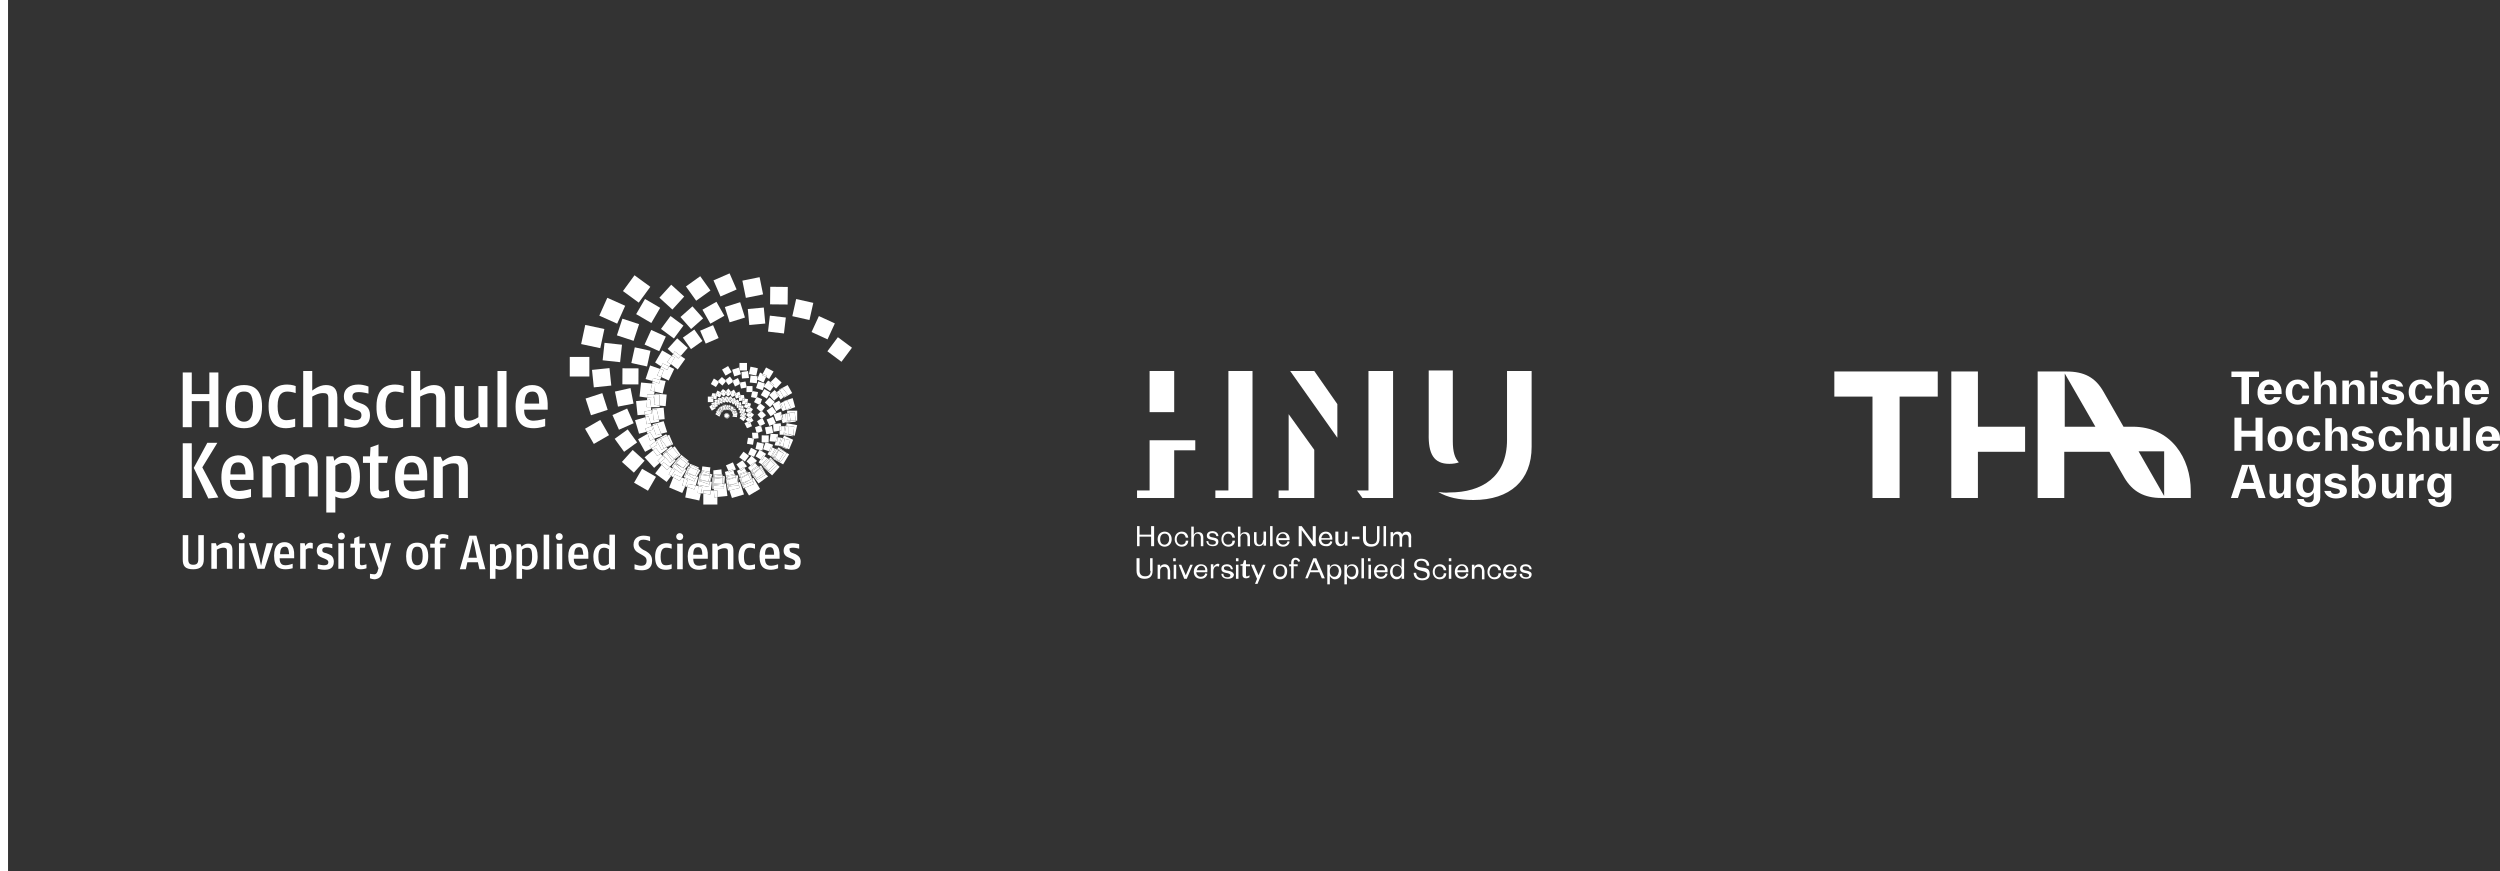 <svg xmlns="http://www.w3.org/2000/svg" id="Ebene_1" data-name="Ebene 1" viewBox="0 0 498 173.6"><rect x="0" y="0" width="498" height="173.6" fill="#333333" stroke="none"/><defs><style>      .cls-1 {        fill: #fff;      }    </style></defs><g><path class="cls-1" d="m484.8,96.7c0-.9.4-1.5,1.1-1.5s1.1.6,1.1,1.5-.4,1.5-1.1,1.5-1.1-.5-1.1-1.5m1.2,4.3c1.1,0,2.3-.5,2.3-1.9v-4.7h-1.3v1c-.2-.6-.7-1.1-1.6-1.1-1.2,0-1.9,1-1.9,2.4s.8,2.4,1.9,2.4c.7,0,1.3-.4,1.6-1v1c0,.7-.4,1-1,1-.5,0-.9-.2-1-.7h-1.3c.1,1.1,1.2,1.6,2.3,1.6m-6-1.8h1.3v-2.4c0-.8.4-1.1,1.2-1.1h.3v-1.3c-.9,0-1.4.6-1.6,1.3v-1.3h-1.3v4.8h.1Zm-4.1.1c.8,0,1.3-.5,1.5-1v.9h1.3v-4.8h-1.3v2.7c0,.8-.3,1.2-.8,1.2s-.8-.4-.8-1.2h0v-2.7h-1.3v3h0c-.1,1.1.3,1.9,1.4,1.9m-6.1-2.5c0-1,.4-1.6,1.1-1.6s1.1.6,1.1,1.6-.4,1.6-1.1,1.6-1.1-.6-1.1-1.6m1.6,2.5c1.2,0,1.9-1,1.9-2.5,0-1.4-.8-2.5-1.9-2.5-.8,0-1.4.5-1.6,1.2v-2.9h-1.3v6.6h1.3v-.9c.3.5.9,1,1.6,1m-6.1,0c1.3,0,2.2-.5,2.2-1.5,0-.8-.5-1.2-1.5-1.4l-.8-.2c-.5-.1-.8-.2-.8-.5s.4-.5.8-.5.7.2.8.5h1.3c-.2-.9-1.1-1.4-2.2-1.4s-2,.6-2,1.5c0,.7.5,1.1,1.4,1.3l.8.2c.6.1.8.3.8.6s-.3.5-.9.5c-.4,0-.8-.1-.9-.6h-1.3c.3,1,1.2,1.5,2.3,1.5m-6.6-2.6c0-.9.4-1.5,1.1-1.5s1.1.6,1.1,1.5-.4,1.5-1.1,1.5-1.1-.5-1.1-1.5m1.2,4.3c1.1,0,2.3-.5,2.3-1.9v-4.7h-1.3v1c-.2-.6-.7-1.1-1.6-1.1-1.2,0-1.9,1-1.9,2.4s.8,2.4,1.9,2.4c.7,0,1.3-.4,1.6-1v1c0,.7-.4,1-1,1-.5,0-.9-.2-1-.7h-1.3c.1,1.1,1.1,1.6,2.3,1.6m-6.4-1.7c.8,0,1.3-.5,1.5-1v.9h1.3v-4.8h-1.3v2.7c0,.8-.3,1.2-.8,1.2s-.8-.4-.8-1.2h0v-2.7h-1.3v3h0c-.2,1.1.3,1.9,1.4,1.9m-6.7-3.1l1.1-3.4,1.1,3.4h-2.2Zm-2.4,3h1.4l.6-1.8h2.9l.6,1.8h1.4l-2.2-6.6h-2.5l-2.2,6.6Z"></path><path class="cls-1" d="m494.4,87c.1-.7.5-1.1,1-1.1.6,0,1,.4,1,1.1h-2Zm1.1,2.9c1.1,0,2-.5,2.3-1.5h-1.3c-.2.4-.4.6-.9.6s-1-.4-1-1.2h3.4v-.4c0-1.5-.9-2.5-2.4-2.5-1.4,0-2.4,1-2.4,2.5-.1,1.5.8,2.5,2.3,2.5m-4.8-.1h1.3v-6.6h-1.3v6.6Zm-4.1.1c.8,0,1.3-.5,1.5-1v.9h1.3v-4.7h-1.3v2.7c0,.8-.3,1.2-.8,1.2s-.8-.4-.8-1.2h0v-2.7h-1.3v3h0c-.1,1,.3,1.8,1.4,1.8m-7.1-.1h1.3v-2.7c0-.8.3-1.2.9-1.2s.9.4.9,1.2h0v2.7h1.3v-3h0c0-1-.5-1.8-1.6-1.8-.8,0-1.3.5-1.5,1.1v-2.8h-1.3v6.5h0Zm-3.3.1c1.2,0,2.1-.6,2.3-1.8h-1.3c-.1.5-.5.9-1,.9-.7,0-1.1-.6-1.1-1.6s.4-1.6,1.1-1.6c.5,0,.8.4,1,.9h1.3c-.2-1.1-1.1-1.8-2.3-1.8-1.4,0-2.4,1-2.4,2.5,0,1.6,1,2.5,2.4,2.5m-5.5,0c1.3,0,2.2-.5,2.2-1.5,0-.8-.5-1.2-1.5-1.4l-.8-.2c-.5-.1-.8-.2-.8-.5s.4-.5.8-.5.7.2.8.5h1.3c-.2-.9-1.1-1.4-2.2-1.4s-2,.6-2,1.5c0,.7.5,1.1,1.4,1.3l.8.2c.6.1.8.3.8.6s-.3.5-.9.5c-.4,0-.8-.1-.9-.6h-1.3c.3,1,1.2,1.5,2.3,1.5m-7.5-.1h1.3v-2.7c0-.8.3-1.2.9-1.2s.9.4.9,1.2h0v2.7h1.3v-3h0c0-1-.5-1.8-1.6-1.8-.8,0-1.3.5-1.5,1.1v-2.8h-1.3v6.5h0Zm-3.3.1c1.2,0,2.1-.6,2.3-1.8h-1.3c-.1.5-.5.9-1,.9-.7,0-1.1-.6-1.1-1.6s.4-1.6,1.1-1.6c.5,0,.8.4,1,.9h1.3c-.2-1.1-1.1-1.8-2.3-1.8-1.4,0-2.4,1-2.4,2.5,0,1.6,1,2.5,2.4,2.5m-6.8-2.4c0-1,.4-1.6,1.1-1.6s1.1.6,1.1,1.6-.4,1.6-1.1,1.6-1.1-.7-1.1-1.6m1.1,2.4c1.5,0,2.5-1,2.5-2.5,0-1.4-.9-2.5-2.5-2.5-1.5,0-2.5,1-2.5,2.5s1,2.5,2.5,2.5m-4.9-.1h1.4v-6.6h-1.4v2.6h-2.8v-2.6h-1.4v6.6h1.4v-2.8h2.8v2.8Z"></path><path class="cls-1" d="m492.2,77.7c.1-.7.5-1.1,1-1.1.6,0,1,.4,1,1.1h-2Zm1.1,2.9c1.1,0,2-.5,2.3-1.5h-1.3c-.2.4-.4.6-.9.6s-1-.4-1-1.2h3.4v-.4c0-1.5-.9-2.5-2.4-2.5-1.4,0-2.4,1-2.4,2.5-.1,1.5.8,2.5,2.3,2.5m-7.8-.1h1.3v-2.7c0-.8.3-1.2.9-1.2s.9.4.9,1.2h0v2.7h1.3v-3h0c0-1-.5-1.8-1.6-1.8-.8,0-1.3.5-1.5,1.1v-2.8h-1.3v6.5h0Zm-3.3.1c1.2,0,2.1-.6,2.3-1.8h-1.3c-.1.5-.5.9-1,.9-.7,0-1.1-.6-1.1-1.6s.4-1.6,1.1-1.6c.5,0,.8.4,1,.9h1.3c-.2-1.1-1.1-1.8-2.3-1.8-1.4,0-2.4,1-2.4,2.5s1,2.5,2.4,2.5m-5.5,0c1.3,0,2.2-.5,2.2-1.5,0-.8-.5-1.2-1.5-1.4l-.8-.2c-.5-.1-.8-.2-.8-.5s.4-.5.8-.5.7.2.8.5h1.3c-.2-.9-1.1-1.4-2.2-1.4s-2,.6-2,1.5c0,.7.5,1.1,1.4,1.3l.8.2c.6.1.8.3.8.6s-.3.5-.9.5c-.4,0-.8-.1-.9-.6h-1.3c.3,1,1.2,1.5,2.3,1.5m-4.5-5.4h1.4v-1.2h-1.4v1.2Zm0,5.3h1.3v-4.7h-1.3v4.7Zm-5.6,0h1.3v-2.7c0-.8.3-1.2.9-1.2s.9.4.9,1.2h0v2.7h1.3v-3h0c0-1-.5-1.8-1.6-1.8-.8,0-1.3.5-1.5,1.1v-1h-1.3v4.7h0Zm-5.6,0h1.3v-2.7c0-.8.3-1.2.9-1.2s.9.4.9,1.2h0v2.7h1.3v-3h0c0-1-.5-1.8-1.6-1.8-.8,0-1.3.5-1.5,1.1v-2.8h-1.3v6.5h0Zm-3.3.1c1.2,0,2.1-.6,2.3-1.8h-1.3c-.1.5-.5.9-1,.9-.7,0-1.1-.6-1.1-1.6s.4-1.6,1.1-1.6c.5,0,.8.4,1,.9h1.3c-.2-1.1-1.1-1.8-2.3-1.8-1.4,0-2.4,1-2.4,2.5s.9,2.5,2.4,2.5m-6.7-2.9c.1-.7.5-1.1,1-1.1.6,0,1,.4,1,1.1h-2Zm1,2.9c1.1,0,2-.5,2.3-1.5h-1.3c-.2.4-.4.6-.9.6s-1-.4-1-1.2h3.4v-.4c0-1.5-.9-2.5-2.4-2.5-1.4,0-2.4,1-2.4,2.5-.1,1.5.9,2.5,2.3,2.5m-5.4-.1h1.4v-5.4h2v-1.1h-5.5v1.1h2v5.4h.1Z"></path><path class="cls-1" d="m426,89.9h5.1v8.9l-5.1-8.9Zm-14.7-5v-10.5l6.1,10.6h-6.1v-.1Zm-22.6,14.3h5.3v-9.2h9.4v-5h-9.4v-11h-5.3v25.2Zm-15.6,0h5.3v-20.2h7.6v-5h-20.6v5h7.6v20.2h.1Zm57.5,0h5.8v-1.4c0-6.5-3.9-12.8-11.6-12.8h-1.8l-4-7c-1.6-2.8-3.8-4-7.4-4h-5.7v25.2h5.3v-9.2h9l3,5.2c1.6,2.7,3.9,4,7.4,4"></path></g><rect class="cls-1" width="1.6" height="173.6"></rect><path class="cls-1" d="m87.8,91h-1.4v8.2h1.8v-6.2s1-.7,2.1-.7c.7,0,1.1.1,1.1,1v5.9h1.8v-5.9c0-1.9-.9-2.5-2.3-2.5-1.5,0-2.7,1.1-2.7,1.1l-.4-.9Zm-7.3,3.5c0-1.8.5-2.4,1.6-2.4.9,0,1.4.7,1.4,2.4h-3Zm-1.8.6c0,3.8,2,4.3,3.6,4.3,1.2,0,2.3-.4,2.3-.4v-1.5s-1.4.4-2.3.4c-.7,0-1.9-.2-1.9-2.2h4.7v-.6c.1-3.6-1.6-4.3-3.1-4.3s-3.3.9-3.3,4.3m-11.9-2.3c.2-.2.9-.6,1.6-.6.9,0,1.6.3,1.6,2.9s-.9,3-1.8,3c-.6,0-1.3-.2-1.4-.3v-5h0Zm-.4-1.9h-1.4v11.2h1.8v-3.2c.1.1.8.4,1.5.4,1.1,0,3.4-.4,3.4-4.3s-1.8-4.2-3.1-4.2c-1.1,0-1.8.7-2,1l-.2-.9Zm-28.2-2.6h-1.8v10.9h1.8v-10.9Zm3.5-3.2h1.8v-10.9h-1.8v4.3h-3.5v-4.3h-1.8v10.9h1.8v-5.2h3.5v5.2Zm-.2,14.2l2-.2-3.2-6,3-4.9h-2l-2.7,5,2.9,6.1Zm4.4-4.8c0-1.8.5-2.4,1.6-2.4.9,0,1.4.7,1.4,2.4h-3Zm-1.8.6c0,3.8,2,4.3,3.6,4.3,1.2,0,2.3-.4,2.3-.4v-1.6s-1.4.4-2.3.4c-.7,0-1.9-.2-1.9-2.2h4.7v-.6c.1-3.6-1.6-4.3-3.1-4.3-1.5.1-3.3.9-3.3,4.4m6.3-14.1c0,2.7-1.1,3-1.8,3s-1.8-.3-1.8-3,.9-3,1.8-3,1.8.2,1.8,3m1.8,0c0-3.7-2-4.3-3.6-4.3s-3.6.6-3.6,4.3,2,4.3,3.6,4.3,3.6-.5,3.6-4.3m1.5,9.9h-1.4v8.2h1.8v-6.2s.9-.7,1.8-.7c.6,0,1,.1,1,.9v5.9h1.8v-6.2s1-.7,1.8-.7c.6,0,1,.1,1,.9v5.9h1.8v-5.9c0-1.9-.9-2.5-2.2-2.5-1.2,0-2.2.9-2.5,1.2-.2-.8-1-1.2-2-1.2-1.3,0-2.4,1.1-2.4,1.1l-.5-.7Zm3.3-5.6c.9,0,1.8-.3,1.8-.3v-1.6s-1,.3-1.7.3c-.9,0-1.8-.3-1.8-2.8s1-2.9,2-2.9c.7,0,1.6.3,1.6.3v-1.4s-.7-.3-1.7-.3c-1.3,0-3.7.4-3.7,4.3,0,4,2.1,4.4,3.5,4.4m8.4-.2h1.8v-5.9c0-1.9-.9-2.5-2.3-2.5s-2.7,1.1-2.7,1.1v-3.9h-1.8v11.2h1.8v-6.1s1.1-.7,2.1-.7c.7,0,1.1.1,1.1,1v5.8Zm4.8-6.1c0-.7.5-.9,1.3-.9s1.9.3,1.9.3v-1.4s-.9-.4-2-.4c-1.6,0-2.9.7-2.9,2.4,0,1.5,1,2,1.7,2.3l.7.3c.6.2,1.1.4,1.1,1.1,0,.9-.7,1-1.4,1s-2-.4-2-.4v1.5s1.1.4,2.1.4c1.4,0,3-.3,3-2.5,0-1.4-.8-2-1.7-2.3l-.8-.3c-.4-.2-1-.4-1-1.1m5.3,9.5l-1.7.6-.1,1.8h-1.4v1.3h1.4v5c0,1.8.9,2.1,2,2.1.9,0,1.8-.3,1.8-.3v-1.4s-1,.3-1.4.3-.7-.1-.7-.7v-5h1.7l.2-1.3h-1.9v-2.4h.1Zm3-3.2c.9,0,1.8-.3,1.8-.3v-1.6s-1,.3-1.7.3c-.9,0-1.8-.3-1.8-2.8s1-2.9,2-2.9c.7,0,1.6.3,1.6.3v-1.4s-.7-.3-1.7-.3c-1.3,0-3.7.4-3.7,4.3-.1,4,2,4.4,3.5,4.4m8.4-.2h1.8v-5.9c0-1.9-.9-2.5-2.3-2.5s-2.7,1.1-2.7,1.1v-3.9h-1.8v11.2h1.8v-6.1s1.2-.7,2.1-.7c.7,0,1.1.1,1.1,1v5.8Zm8.8,0h1.4v-8.2h-1.8v6.2s-1,.7-1.9.7c-.7,0-1-.3-1-1.2v-5.7h-1.8v6c0,1.8,1,2.4,2.3,2.4,1.4,0,2.5-1.1,2.5-1.1l.3.9Zm3.4,0h1.8v-11.2h-1.8v11.2Zm8.3-4.7h-2.9c0-1.8.5-2.4,1.6-2.4.9,0,1.3.6,1.3,2.4m1.7.6c.1-3.6-1.6-4.3-3.1-4.3-1.6,0-3.3.9-3.3,4.3,0,3.8,2,4.3,3.6,4.3,1.2,0,2.3-.4,2.3-.4v-1.5s-1.4.4-2.3.4c-.7,0-1.9-.2-1.9-2.2h4.7v-.6Z"></path><path class="cls-1" d="m136,108.3h-1.1v5.1h1.1v-5.1Zm-24,0h-1.1v5.1h1.1v-5.1Zm-43.5-.1h-1.1v5.1h1.1v-5.1Zm-19.8,0h-1.1v5.1h1.1v-5.1Zm-8.1,3.2v-4.8h-1.1v4.8c0,.8-.3,1.1-1,1.1s-1-.3-1-1.1v-4.8h-1.1v4.8c0,1.4.5,2,2.1,2,1.5,0,2.1-.7,2.1-2m4.6,1.9h1.1v-3.7c0-1.2-.6-1.5-1.4-1.5-.9,0-1.7.7-1.7.7l-.2-.6h-.9v5.1h1.1v-3.8s.6-.4,1.3-.4c.4,0,.7.1.7.6v3.6Zm3.6-6.5c0-.4-.3-.7-.7-.7s-.7.3-.7.7.3.7.7.7c.4,0,.7-.3.7-.7m3.9,6.5l1.7-5.1h-1.3l-.8,3.1c-.1.5-.3,1.4-.3,1.4,0,0-.2-.9-.3-1.4l-.8-3.1h-1.3l1.7,5.1h1.4Zm4.9-2.9h-1.8c0-1.1.3-1.5,1-1.5.5,0,.7.4.8,1.5m1,.7v-.4c.1-2.2-1-2.7-1.9-2.7-1,0-2.1.5-2.1,2.7,0,2.4,1.2,2.7,2.3,2.7.7,0,1.4-.2,1.4-.2v-.9s-.8.3-1.4.3c-.5,0-1.2-.1-1.2-1.4h2.9v-.1Zm3-1.9c.3,0,.7.1.7.1v-1.1s-.2-.1-.5-.1c-.7,0-1,.7-1,.7l-.1-.6h-.9v5.1h1.1v-3.8s.3-.3.7-.3m2.6.4c0-.4.3-.6.8-.6s1.2.2,1.2.2v-.8s-.6-.2-1.3-.2c-1,0-1.8.4-1.8,1.5,0,.9.6,1.2,1.1,1.4l.5.2c.4.2.7.3.7.7,0,.5-.4.6-.9.6-.4,0-1.2-.2-1.2-.2v.9s.7.2,1.3.2c.9,0,1.9-.2,1.9-1.6,0-.9-.5-1.3-1-1.5l-.5-.2c-.5-.1-.8-.2-.8-.6m4.5-2.8c0-.4-.3-.7-.7-.7s-.7.3-.7.7.3.7.7.7c.4,0,.7-.3.7-.7m3.2,6.6c.6,0,1.1-.2,1.1-.2v-.8s-.6.2-.9.2c-.2,0-.4,0-.4-.4v-3.1h1l.1-.8h-1.2v-1.5l-1,.4-.1,1.1h-.7v.8h.9v3.1c-.1,1,.5,1.2,1.2,1.2m4.3.6l1.7-5.8h-1.1l-.9,3.9-1.1-3.9h-1.3l1.9,5-.1.3c-.1.6-.4.9-.7.9s-.9-.1-.9-.1v.9s.5.2,1,.2c.6-.1,1.2-.3,1.5-1.4m8-3.2c0,1.7-.7,1.8-1.1,1.8s-1.1-.2-1.1-1.8c0-1.7.6-1.9,1.1-1.9s1.1.1,1.1,1.9m1.1,0c0-2.3-1.2-2.7-2.2-2.7s-2.2.4-2.2,2.7,1.2,2.7,2.2,2.7c.9-.1,2.2-.4,2.2-2.7m3-3.6c.4,0,1,.2,1,.2v-.8s-.5-.2-1.1-.2c-.9,0-1.6.4-1.6,1.5v.4h-.9v.8h.9v4.3h1.1v-4.3h1l.1-.8h-1.2v-.4c.1-.5.3-.7.7-.7m6.7,3.9h-1.7l.5-2.1c.2-.7.4-1.7.4-1.7,0,0,.2,1,.4,1.7l.4,2.1Zm.5,2.3h1.2l-1.8-6.7h-1.4l-1.9,6.7h1.2l.3-1.4h2.1l.3,1.4Zm5.3-2.5c0,1.6-.6,1.9-1.1,1.9-.4,0-.8-.1-.9-.2v-3.1c.1-.1.5-.4,1-.4s1,.1,1,1.8m1.1,0c0-2.4-1.1-2.6-1.9-2.6-.7,0-1.1.4-1.3.6l-.2-.5h-.9v6.9h1.1v-2c.1,0,.5.2.9.2.8,0,2.3-.2,2.3-2.6m4.1,0c0,1.6-.6,1.9-1.1,1.9-.4,0-.8-.1-.9-.2v-3.1c.1-.1.5-.4,1-.4.6,0,1,.1,1,1.8m1.1,0c0-2.4-1.1-2.6-1.9-2.6-.7,0-1.1.4-1.3.6l-.2-.5h-.8v6.9h1.1v-2c.1,0,.5.2.9.2.7,0,2.2-.2,2.2-2.6m1.2,2.5h1.1v-6.9h-1.1v6.9Zm3.8-6.5c0-.4-.3-.7-.7-.7s-.7.3-.7.7.3.7.7.7.7-.3.7-.7m4.1,3.6h-1.8c0-1.1.3-1.5,1-1.5.5,0,.7.4.8,1.5m1,.7v-.4c.1-2.2-1-2.6-1.9-2.6-1,0-2.1.5-2.1,2.6,0,2.4,1.2,2.7,2.3,2.7.7,0,1.4-.3,1.4-.3v-.8s-.9.3-1.4.3-1.2-.1-1.2-1.4h2.9v-.1Zm4.1,1.1c-.1.1-.5.4-1,.4s-1.1-.1-1.1-1.8c0-1.6.6-1.8,1.2-1.8.5,0,.8.3.9.3v2.9Zm.3,1.1h.9v-6.9h-1.1v2.2c-.1-.1-.4-.4-1.1-.4-.6,0-2.1.3-2.1,2.6s1.1,2.7,1.9,2.7,1.3-.5,1.4-.6l.1.4Zm5.6-5.1c0-.6.4-.8,1-.8s1.3.3,1.3.3v-.9s-.6-.2-1.3-.2c-.9,0-2,.4-2,1.8,0,.9.5,1.4,1.1,1.7l.7.4c.5.3.8.5.8,1.1,0,.8-.5,1-1.1,1-.5,0-1.3-.3-1.3-.3v1s.7.2,1.4.2c1,0,2.1-.3,2.1-1.9,0-1.1-.6-1.5-1.2-1.9l-.6-.3c-.6-.4-.9-.7-.9-1.2m5.5,5.2c.6,0,1.1-.2,1.1-.2v-.9s-.6.2-1.1.2c-.6,0-1.1-.2-1.1-1.7,0-1.6.6-1.8,1.2-1.8.4,0,1,.2,1,.2v-.9s-.4-.2-1-.2c-.8,0-2.3.3-2.3,2.7s1.3,2.6,2.2,2.6m3.4-6.6c0-.4-.3-.7-.7-.7s-.7.3-.7.7.3.7.7.7.7-.3.7-.7m3.8,3.6h-1.8c0-1.1.3-1.5,1-1.5.5,0,.8.4.8,1.5m1.1.7v-.4c.1-2.2-1-2.6-1.9-2.6-1,0-2.1.5-2.1,2.6,0,2.4,1.2,2.7,2.3,2.7.7,0,1.4-.3,1.4-.3v-.8s-.8.3-1.4.3c-.5,0-1.2-.1-1.2-1.4h2.9v-.1Zm4,2.2h1.1v-3.7c0-1.2-.6-1.5-1.4-1.5-.9,0-1.7.7-1.7.7l-.2-.6h-.9v5.1h1.1v-3.8s.6-.4,1.3-.4c.4,0,.7.1.7.6v3.6Zm4.3.1c.6,0,1.1-.2,1.1-.2v-.9s-.6.2-1.1.2c-.6,0-1.1-.2-1.1-1.7,0-1.6.6-1.8,1.2-1.8.4,0,1,.2,1,.2v-.9s-.4-.2-1-.2c-.8,0-2.3.3-2.3,2.7,0,2.4,1.3,2.6,2.2,2.6m4.9-3h-1.8c0-1.1.3-1.5,1-1.5.5,0,.8.4.8,1.5m1.1.7v-.4c.1-2.2-1-2.6-1.9-2.6-1,0-2.1.5-2.1,2.6,0,2.4,1.2,2.7,2.3,2.7.7,0,1.4-.3,1.4-.3v-.8s-.8.3-1.4.3c-.5,0-1.2-.1-1.2-1.4h2.9v-.1Zm2.7-2.1c.5,0,1.2.2,1.2.2v-.9s-.6-.2-1.3-.2c-1,0-1.8.4-1.8,1.5,0,.9.6,1.2,1.1,1.4l.5.2c.4.2.7.3.7.7,0,.5-.4.6-.9.6-.4,0-1.2-.2-1.2-.2v.9s.7.2,1.3.2c.9,0,1.9-.2,1.9-1.6,0-.9-.5-1.2-1-1.5l-.5-.2c-.3-.1-.7-.2-.7-.7-.2-.3.2-.4.7-.4"></path><rect class="cls-1" x="113.5" y="71.1" width="3.9" height="3.9"></rect><rect class="cls-1" x="116.12" y="65.09" width="3.9" height="3.9" transform="translate(27.83 168.48) rotate(-77.93)"></rect><rect class="cls-1" x="120.01" y="59.95" width="3.9" height="3.9" transform="translate(15.67 147.97) rotate(-65.91)"></rect><rect class="cls-1" x="124.87" y="55.6" width="3.9" height="3.9" transform="translate(5.5 125.95) rotate(-53.82)"></rect><rect class="cls-1" x="123.34" y="63.94" width="3.5" height="3.5" transform="translate(23.64 164.02) rotate(-71.81)"></rect><rect class="cls-1" x="127.37" y="60.19" width="3.5" height="3.5" transform="translate(10.52 142.22) rotate(-59.72)"></rect><rect class="cls-1" x="132.07" y="57.43" width="3.5" height="3.5" transform="translate(-.03 118.29) rotate(-47.68)"></rect><rect class="cls-1" x="137.33" y="55.71" width="3.5" height="3.5" transform="translate(-7.46 91.68) rotate(-35.59)"></rect><rect class="cls-1" x="142.68" y="55" width="3.5" height="3.5" transform="translate(-10.65 62.36) rotate(-23.52)"></rect><rect class="cls-1" x="148.2" y="55.51" width="3.5" height="3.5" transform="translate(-8.39 30.92) rotate(-11.45)"></rect><rect class="cls-1" x="153.4" y="57.13" width="3.5" height="3.5" transform="translate(94.77 213.46) rotate(-89.44)"></rect><rect class="cls-1" x="158.16" y="59.9" width="3.5" height="3.5" transform="translate(64.77 204.2) rotate(-77.36)"></rect><rect class="cls-1" x="162.22" y="63.52" width="3.5" height="3.5" transform="translate(36.21 187.02) rotate(-65.32)"></rect><rect class="cls-1" x="165.51" y="67.87" width="3.5" height="3.5" transform="translate(11.42 162.01) rotate(-53.26)"></rect><rect class="cls-1" x="153.16" y="63.05" width="3.2" height="3.2" transform="translate(72.42 210.77) rotate(-83.27)"></rect><rect class="cls-1" x="139.91" y="65.21" width="2.8" height="2.8" transform="translate(-14.82 61.27) rotate(-23.28)"></rect><polygon class="cls-1" points="134.1 70.5 133.8 70.9 134.4 71.2 133.6 72.5 135 73.6 136.5 71.5 135.6 70.9 135.1 71.4 134.1 70.5"></polygon><polygon class="cls-1" points="130.6 78.4 130.5 78.6 131.4 78.6 131.4 80.8 132.6 80.9 132.8 78.6 130.6 78.4"></polygon><polygon class="cls-1" points="133.3 86.6 132.9 86.8 133.8 88.5 132.8 89 132.8 89.1 134.1 88.5 133.3 86.6"></polygon><polygon class="cls-1" points="135.7 90.6 135.3 91.2 135.5 91.3 135.9 91 137 92 137.2 91.8 135.7 90.6"></polygon><polygon class="cls-1" points="139.9 92.9 139.8 93.7 141.4 94 141.5 93.1 139.9 92.9"></polygon><polygon class="cls-1" points="146 92.1 144.6 92.7 145.1 93.8 146 93.5 146.1 93.7 146.6 93.5 146 92.1"></polygon><rect class="cls-1" x="147.55" y="90.27" width="1.4" height="1.4" transform="translate(-13.33 155.37) rotate(-53.27)"></rect><polygon class="cls-1" points="149 87.2 148.8 88.4 150 88.6 150.2 87.4 149.9 87.5 149.9 87.3 149 87.2"></polygon><polygon class="cls-1" points="148.9 84 148.3 84.3 148.8 85.3 149.8 84.9 149.5 84.2 149.2 84.4 148.9 84"></polygon><polygon class="cls-1" points="148.4 82.9 148.3 83.2 147.6 82.9 147.3 83.3 148.1 83.9 148.7 83.1 148.4 82.9"></polygon><polygon class="cls-1" points="146.8 82.2 146.8 82.7 146 82.7 145.9 83 146.8 83.1 146.9 82.2 146.8 82.2"></polygon><path class="cls-1" d="m144.6,83.3h0Zm.7-.3h0m-1-.4h0m.7-.3h0"></path><rect class="cls-1" x="149.1" y="61.4" width="3.2" height="3.2" transform="translate(-5.18 14.22) rotate(-5.31)"></rect><rect class="cls-1" x="136.58" y="66.2" width="2.8" height="2.8" transform="translate(-13.68 92.26) rotate(-35.34)"></rect><polygon class="cls-1" points="131.7 73 131.5 73.5 132.2 73.7 131.7 75.1 133.2 75.8 134.3 73.5 133.3 73 132.9 73.7 131.7 73"></polygon><polygon class="cls-1" points="132.2 81.2 129.9 81.4 130 81.7 130.8 81.5 131.3 83.6 132.4 83.5 132.2 81.2"></polygon><polygon class="cls-1" points="134.4 88.9 134 89.2 135.2 90.6 134.3 91.4 134.4 91.5 135.6 90.6 134.4 88.9"></polygon><polygon class="cls-1" points="137.5 92.4 137.3 93 137.5 93.1 137.8 92.6 139.1 93.4 139.2 93.1 137.5 92.4"></polygon><polygon class="cls-1" points="143.7 93.5 142.1 93.7 142.1 94.5 143.8 94.5 143.7 93.5"></polygon><polygon class="cls-1" points="147.9 91.7 146.7 92.5 147.4 93.5 148.2 93 148.3 93.2 148.8 92.9 147.9 91.7"></polygon><polygon class="cls-1" points="149.6 89.2 149 90.5 150.2 91 150.8 89.8 149.6 89.2"></polygon><polygon class="cls-1" points="150.7 86.2 149.8 86.2 149.9 87.3 150.2 87.4 150.2 87.4 151.1 87.3 151 86.2 150.8 86.3 150.7 86.2"></polygon><polygon class="cls-1" points="149.9 87.3 149.9 87.5 150.2 87.4 150.2 87.4 149.9 87.3"></polygon><polygon class="cls-1" points="149.1 83.1 148.5 83.5 148.9 84 149.3 83.8 149.5 84.2 150.1 83.8 149.7 83.2 149.4 83.4 149.1 83.1"></polygon><polygon class="cls-1" points="149.3 83.8 148.9 84 149.2 84.4 149.5 84.2 149.3 83.8"></polygon><polygon class="cls-1" points="148.3 82.2 148.3 82.5 147.6 82.3 147.4 82.8 147.6 82.9 147.9 82.5 148.4 82.9 148.7 82.3 148.3 82.2"></polygon><polygon class="cls-1" points="147.9 82.5 147.6 82.9 148.3 83.2 148.4 82.9 147.9 82.5"></polygon><path class="cls-1" d="m146,82.5h0l-.1.3h0l.1-.3Zm.8-.7h-.1l.1.4h0v-.4"></path><polygon class="cls-1" points="146.7 82.2 146.8 82.2 146 82.5 146 82.7 146.8 82.7 146.8 82.2 146.7 82.2"></polygon><path class="cls-1" d="m144.7,83.3h0Zm.6-.4h0m-1-.2h0m.6-.4h0"></path><rect class="cls-1" x="144.79" y="60.59" width="3.2" height="3.2" transform="translate(-11.88 46.47) rotate(-17.34)"></rect><polygon class="cls-1" points="134.9 67.4 133 69.5 134.1 70.5 134.4 70 135.6 70.9 137 69.3 134.9 67.4"></polygon><polygon class="cls-1" points="134.4 70 134.1 70.5 135.1 71.4 135.6 70.9 134.4 70"></polygon><polygon class="cls-1" points="131.5 75.7 131.3 76.4 130 75.9 129.9 76.4 130.5 76.5 130.4 78 132 78.4 132.6 75.9 131.5 75.7"></polygon><polygon class="cls-1" points="132.2 83.9 130 84.5 130 84.8 130.9 84.4 131.7 86.4 132.9 86.1 132.2 83.9"></polygon><polygon class="cls-1" points="137 92 136.8 92.3 137.1 92.5 136.4 93.4 136.4 93.4 137.4 92.4 137 92"></polygon><polygon class="cls-1" points="135.9 91 135.5 91.3 136.8 92.3 137 92 135.9 91"></polygon><path class="cls-1" d="m141.4,94v.3h.1l-.1-.3h0Zm-1.7-.3l-.1.6h.1v-.6h0"></path><polygon class="cls-1" points="139.8 93.7 139.7 94.3 139.8 94.4 140 93.9 141.4 94.4 141.4 94 139.8 93.7"></polygon><polygon class="cls-1" points="146.1 93.7 145.2 94.1 145.1 93.8 144.4 94 144.6 94.8 146.3 94.4 146.1 93.7"></polygon><polygon class="cls-1" points="146 93.5 145.1 93.8 145.2 94.1 146.1 93.7 146 93.5"></polygon><polygon class="cls-1" points="149.7 90.8 148.7 91.9 149.5 92.7 150.3 92.1 150.4 92.2 150.8 91.8 149.7 90.8"></polygon><rect class="cls-1" x="150.62" y="88.19" width="1.4" height="1.4" transform="translate(31.37 217) rotate(-77.31)"></rect><polygon class="cls-1" points="151.6 84.8 151.4 85 151.3 84.8 150.4 85.1 150.7 86.2 151 86.1 151 86.2 151.9 85.9 151.6 84.8"></polygon><polygon class="cls-1" points="151 86.1 150.7 86.2 150.8 86.3 151 86.2 151 86.1"></polygon><polygon class="cls-1" points="149.6 82.1 149.4 82.5 149 82.2 148.6 82.7 149.1 83.1 149.4 82.9 149.7 83.2 150.2 82.6 149.6 82.1"></polygon><polygon class="cls-1" points="149.4 82.9 149.1 83.1 149.4 83.4 149.7 83.2 149.4 82.9"></polygon><polygon class="cls-1" points="148.1 81.4 148.1 81.7 147.4 81.7 147.3 82.3 147.6 82.3 147.8 81.9 148.3 82.2 148.5 81.5 148.1 81.4"></polygon><polygon class="cls-1" points="147.8 81.9 147.6 82.3 148.3 82.5 148.3 82.2 147.8 81.9"></polygon><path class="cls-1" d="m145.9,82.2h0v.3h0v-.3Zm.6-.8h-.1l.2.4h0l-.1-.4"></path><path class="cls-1" d="m146,82.1l-.1.1v.3h.1v-.4Zm.6-.3h0l-.5.3.7.1-.2-.4"></path><polygon class="cls-1" points="146.1 82.1 146 82.1 146 82.5 146.8 82.2 146.7 82.2 146.1 82.1"></polygon><path class="cls-1" d="m144.8,83.3h0Zm-.6-.5h0m1.1,0h0m-.6-.5h0"></path><rect class="cls-1" x="140.51" y="60.69" width="3.2" height="3.2" transform="translate(-12.26 77.98) rotate(-29.47)"></rect><polygon class="cls-1" points="131.9 69.8 130.5 72.2 131.7 73 132 72.4 133.3 73 133.6 72.6 132.9 72.1 133.8 70.9 131.9 69.8"></polygon><polygon class="cls-1" points="133.8 70.9 132.9 72.1 133.6 72.6 134.4 71.2 133.8 70.9"></polygon><polygon class="cls-1" points="132 72.4 131.7 73 132.9 73.7 133.3 73 132 72.4"></polygon><polygon class="cls-1" points="130.3 78.6 130.2 79.3 128.9 79.2 128.9 79.7 129.5 79.6 129.7 81.1 131.4 81.1 131.4 80.8 130.3 80.6 130.5 78.6 130.3 78.6"></polygon><polygon class="cls-1" points="130.5 78.6 130.3 80.6 131.4 80.8 131.4 78.6 130.5 78.6"></polygon><polygon class="cls-1" points="132.7 86.5 130.7 87.6 130.8 87.8 131.5 87.3 131.6 87.4 132.9 86.8 132.7 86.5"></polygon><polygon class="cls-1" points="132.9 86.8 131.6 87.4 132.8 89 133.8 88.5 132.9 86.8"></polygon><polygon class="cls-1" points="139.1 93.4 139 93.7 139.2 93.8 138.8 94.9 138.8 94.9 139.5 93.7 139.1 93.4"></polygon><polygon class="cls-1" points="137.8 92.6 137.5 93.1 139 93.7 139.1 93.4 137.8 92.6"></polygon><path class="cls-1" d="m143.8,94.5v.3h.1v-.3h-.1Zm-1.7,0v.6h.1l-.1-.6h0"></path><polygon class="cls-1" points="142.1 94.5 142.2 95.1 142.3 95.1 142.4 94.6 143.9 94.8 143.8 94.5 142.1 94.5"></polygon><polygon class="cls-1" points="148.3 93.2 147.6 93.8 147.4 93.5 146.8 93.8 147.1 94.5 148.7 93.9 148.3 93.2"></polygon><polygon class="cls-1" points="148.2 93 147.4 93.5 147.6 93.8 148.3 93.2 148.2 93"></polygon><polygon class="cls-1" points="151.3 89.6 150.5 90.9 151.5 91.5 152.1 90.7 152.3 90.9 152.6 90.4 151.3 89.6"></polygon><rect class="cls-1" x="151.73" y="86.73" width="1.4" height="1.4" transform="translate(63.43 238.95) rotate(-89.41)"></rect><polygon class="cls-1" points="151.9 83.3 151.7 83.5 151.6 83.4 150.8 83.9 151.3 84.8 151.6 84.8 151.6 84.8 152.4 84.4 151.9 83.3"></polygon><polygon class="cls-1" points="151.6 84.8 151.3 84.8 151.4 85 151.6 84.8"></polygon><polygon class="cls-1" points="149.4 81.1 149.3 81.5 148.8 81.3 148.5 81.9 149 82.2 149.3 81.9 149.6 82.1 150 81.5 149.4 81.1"></polygon><polygon class="cls-1" points="149.3 81.9 149 82.2 149.4 82.5 149.6 82.1 149.3 81.9"></polygon><polygon class="cls-1" points="147.7 80.8 147.8 81.1 147.1 81.2 147.1 81.7 147.4 81.7 147.5 81.3 148.1 81.4 148.1 80.8 147.7 80.8"></polygon><polygon class="cls-1" points="147.5 81.3 147.4 81.7 148.1 81.7 148.1 81.4 147.5 81.3"></polygon><path class="cls-1" d="m145.8,82h0l.1.3h0l-.1-.3Zm.4-1l-.1.1.3.3h0l-.2-.4"></path><path class="cls-1" d="m145.9,81.9l-.1.1.1.3h.1l-.1-.4Zm.5-.5h0l-.5.4.7-.1-.2-.3"></path><polygon class="cls-1" points="146.6 81.8 145.9 81.9 145.9 81.9 145.9 82.2 146 82.1 146 82.1 146.1 82.1 146.6 81.8"></polygon><path class="cls-1" d="m144.9,83.3h0Zm-.6-.4h0m1-.2h0m-.7-.4h0"></path><rect class="cls-1" x="136.2" y="61.7" width="3.2" height="3.2" transform="translate(-7.34 107.21) rotate(-41.51)"></rect><polygon class="cls-1" points="129.5 72.8 128.6 75.5 130 75.9 130.1 75.3 131.5 75.7 131.7 75.1 130.9 74.8 131.5 73.5 129.5 72.8"></polygon><polygon class="cls-1" points="131.5 73.5 130.9 74.8 131.7 75.1 132.2 73.7 131.5 73.5"></polygon><polygon class="cls-1" points="130.1 75.3 130 75.9 131.3 76.4 131.5 75.7 130.1 75.3"></polygon><polygon class="cls-1" points="130 81.7 129.7 81.7 129.8 82.4 128.5 82.6 128.6 83.1 129.2 82.9 129.6 84.3 131.3 84 131.3 83.6 130.2 83.7 130 81.7"></polygon><polygon class="cls-1" points="130.8 81.5 130 81.7 130.2 83.7 131.3 83.6 130.8 81.5"></polygon><polygon class="cls-1" points="133.7 88.9 132 90.4 132.1 90.6 132.7 89.9 132.8 90 134 89.2 133.7 88.9"></polygon><polygon class="cls-1" points="134 89.2 132.8 90 134.3 91.4 135.2 90.6 134 89.2"></polygon><polygon class="cls-1" points="141.4 94.4 141.4 94.7 141.7 94.8 141.4 95.9 141.5 95.9 141.9 94.5 141.4 94.4"></polygon><polygon class="cls-1" points="141.4 94.4 141.3 94.7 141.4 94.7 141.4 94.4"></polygon><polygon class="cls-1" points="140 93.9 139.8 94.4 141.3 94.7 141.4 94.4 140 93.9"></polygon><path class="cls-1" d="m144.6,94.8h0l.1.6h.1l-.2-.6Zm1.8-.4h-.1l.1.3h.1l-.1-.3"></path><polygon class="cls-1" points="146.3 94.4 144.6 94.8 144.8 95.4 145 95.4 144.9 94.9 146.4 94.7 146.3 94.4"></polygon><polygon class="cls-1" points="150.4 92.2 149.8 92.9 149.5 92.7 149 93.2 149.5 93.8 150.9 92.8 150.4 92.2"></polygon><polygon class="cls-1" points="150.3 92.1 149.5 92.7 149.8 92.9 150.4 92.2 150.3 92.1"></polygon><polygon class="cls-1" points="152.5 88.1 152 89.5 153.2 89.9 153.6 89 153.8 89.1 154 88.6 152.5 88.1"></polygon><rect class="cls-1" x="152.5" y="84.98" width="1.4" height="1.4" transform="translate(-14.06 32.44) rotate(-11.56)"></rect><polygon class="cls-1" points="151.8 81.9 151.7 82.1 151.5 82 150.9 82.6 151.6 83.4 151.8 83.3 151.9 83.3 152.6 82.7 151.8 81.9"></polygon><polygon class="cls-1" points="151.8 83.3 151.6 83.4 151.7 83.5 151.9 83.3 151.8 83.3"></polygon><polygon class="cls-1" points="148.9 80.2 148.9 80.6 148.4 80.5 148.2 81.1 148.8 81.3 149.1 80.9 149.4 81.1 149.6 80.4 148.9 80.2"></polygon><polygon class="cls-1" points="149.1 80.9 148.8 81.3 149.3 81.5 149.4 81.1 149.1 80.9"></polygon><polygon class="cls-1" points="147.6 80.1 147.3 80.2 147.4 80.5 146.7 80.7 146.8 81.3 147.1 81.2 147.1 80.7 147.7 80.8 147.6 80.1"></polygon><polygon class="cls-1" points="147.1 80.7 147.1 81.2 147.8 81.1 147.7 80.8 147.1 80.7"></polygon><path class="cls-1" d="m145.6,81.8h0l.1.3h0l-.1-.3Zm.2-1l-.1.1.3.3h0l-.2-.4"></path><path class="cls-1" d="m145.7,81.7l-.1.1.1.2.1-.1-.1-.2Zm.3-.6h0l-.4.5.6-.2-.2-.3"></path><polygon class="cls-1" points="146.3 81.4 145.7 81.6 145.6 81.7 145.8 82 145.9 81.9 145.9 81.9 145.9 81.8 146.3 81.5 146.3 81.4"></polygon><path class="cls-1" d="m145,83.3h0Zm-.7-.3h0m.9-.4h0m-.7-.3h0"></path><rect class="cls-1" x="132.31" y="63.61" width="3.2" height="3.2" transform="translate(1.88 134.14) rotate(-53.54)"></rect><polygon class="cls-1" points="127.7 76.2 127.4 79 128.9 79.2 128.9 78.6 130.3 78.6 130.4 78 129.6 77.8 129.9 76.4 127.7 76.2"></polygon><polygon class="cls-1" points="129.9 76.4 129.6 77.8 130.4 78 130.5 76.5 129.9 76.4"></polygon><polygon class="cls-1" points="128.9 78.6 128.9 79.2 130.2 79.3 130.3 78.6 128.9 78.6"></polygon><polygon class="cls-1" points="130 84.8 129.8 84.9 130 85.6 128.8 86 129 86.4 129.5 86.1 130.3 87.4 131.9 86.8 131.7 86.4 130.7 86.7 130 84.8"></polygon><polygon class="cls-1" points="130.9 84.4 130 84.8 130.7 86.7 131.7 86.4 130.9 84.4"></polygon><polygon class="cls-1" points="135.2 91.1 133.8 92.9 134 93.1 134.5 92.3 134.6 92.4 134.7 92.2 134.6 92.1 135.3 91.2 135.2 91.1"></polygon><polygon class="cls-1" points="135.3 91.2 134.6 92.1 134.7 92.2 135.5 91.3 135.3 91.2"></polygon><path class="cls-1" d="m136.8,92.3l-.7,1,.3.2.7-.9-.3-.3Zm-2.1-.1l-.1.1,1.4.8-1.3-.9"></path><polygon class="cls-1" points="135.5 91.3 134.7 92.2 136 93.2 136.1 93.2 136.8 92.3 135.5 91.3"></polygon><polygon class="cls-1" points="143.9 94.8 143.9 95.1 144.2 95.1 144.2 96.3 144.3 96.3 144.4 94.9 143.9 94.8"></polygon><polygon class="cls-1" points="142.4 94.6 142.3 95.1 143.9 95.1 143.9 94.8 142.4 94.6"></polygon><path class="cls-1" d="m147.1,94.5h0l.2.6.1-.1-.3-.5Zm1.7-.7h0l.1.3h.1l-.2-.3"></path><polygon class="cls-1" points="148.7 93.9 147.1 94.5 147.5 95.1 147.6 95.1 147.4 94.6 148.8 94.1 148.7 93.9"></polygon><polygon class="cls-1" points="152.3 90.9 151.8 91.7 151.5 91.5 151.1 92.1 151.7 92.5 152.9 91.3 152.3 90.9"></polygon><polygon class="cls-1" points="152.1 90.7 151.5 91.5 151.8 91.7 152.3 90.9 152.1 90.7"></polygon><polygon class="cls-1" points="153.5 86.4 153.3 87.9 154.5 88 154.7 87 154.9 87.1 155 86.5 153.5 86.4"></polygon><rect class="cls-1" x="152.93" y="83.22" width="1.4" height="1.4" transform="translate(-20.74 68.48) rotate(-23.58)"></rect><polygon class="cls-1" points="151.5 80.4 151.3 80.6 151.2 80.6 150.7 81.3 151.5 82 151.8 81.8 151.8 81.9 152.4 81.1 151.5 80.4"></polygon><polygon class="cls-1" points="151.8 81.8 151.5 82 151.7 82.1 151.8 81.9 151.8 81.8"></polygon><polygon class="cls-1" points="148.3 79.4 148.3 79.8 147.9 79.8 147.8 80.5 148.4 80.5 148.6 80.1 148.9 80.2 149 79.5 148.3 79.4"></polygon><polygon class="cls-1" points="148.6 80.1 148.4 80.5 148.9 80.6 148.9 80.2 148.6 80.1"></polygon><polygon class="cls-1" points="147 79.6 146.6 79.7 146.8 80 146.3 80.4 146.5 80.9 146.7 80.7 146.6 80.3 147.3 80.2 147 79.6"></polygon><polygon class="cls-1" points="147.3 80.2 146.6 80.3 146.7 80.7 147.4 80.5 147.3 80.2"></polygon><path class="cls-1" d="m145.3,81.6h0l.2.2h0l-.2-.2Zm0-1l-.1.1.4.2h0l-.3-.3"></path><path class="cls-1" d="m145.4,81.5l-.1.1.2.2v-.1l-.1-.2Zm.3-.6h0l-.2.6.6-.3-.4-.3"></path><polygon class="cls-1" points="146 81.1 145.4 81.5 145.4 81.5 145.6 81.8 145.6 81.7 145.6 81.6 145.7 81.6 146 81.2 146 81.1"></polygon><polygon class="cls-1" points="145.7 81.6 145.6 81.6 145.7 81.7 145.7 81.6"></polygon><path class="cls-1" d="m145.1,83.2h0Zm-.8-.1h0m.9-.6h0m-.8-.1h0"></path><rect class="cls-1" x="128.91" y="66.24" width="3.2" height="3.2" transform="translate(14.79 158.63) rotate(-65.58)"></rect><polygon class="cls-1" points="128.9 79.7 126.7 79.9 127 82.7 128.5 82.6 128.3 82 129.7 81.7 129.7 81.1 128.8 81.1 128.9 79.7"></polygon><polygon class="cls-1" points="129.5 79.6 128.9 79.7 128.8 81.1 129.7 81.1 129.5 79.6"></polygon><polygon class="cls-1" points="129.7 81.7 128.3 82 128.5 82.6 129.8 82.4 129.7 81.7"></polygon><polygon class="cls-1" points="130.8 87.8 130.6 87.9 130.9 88.6 129.8 89.3 130.1 89.7 130.6 89.2 131.6 90.4 133 89.4 132.8 89.1 132.3 89.3 131.8 89.6 130.8 87.8"></polygon><polygon class="cls-1" points="132.8 89 132.3 89.3 132.8 89.1 132.8 89"></polygon><polygon class="cls-1" points="131.5 87.3 130.8 87.8 131.8 89.6 132.3 89.3 132.2 89.3 131.4 87.4 131.6 87.4 131.5 87.3"></polygon><polygon class="cls-1" points="131.6 87.4 131.4 87.4 132.2 89.3 132.3 89.3 132.8 89 131.6 87.4"></polygon><polygon class="cls-1" points="137.1 92.9 136.2 95 136.4 95.1 136.7 94.2 136.8 94.3 136.9 94.1 136.8 94.1 137.3 93 137.1 92.9"></polygon><polygon class="cls-1" points="137.3 93 136.8 94.1 136.9 94.1 137.5 93.1 137.3 93"></polygon><path class="cls-1" d="m136.9,94.1l-.1.2,1.6.5-1.5-.7Zm2.1-.4l-.5,1.1.3.1.5-1.1-.3-.1"></path><polygon class="cls-1" points="137.5 93.1 136.9 94.1 138.4 94.8 138.5 94.8 139 93.7 137.5 93.1"></polygon><polygon class="cls-1" points="147 94.7 146.5 94.7 146.5 95 146.8 95 147.1 96.1 147.1 96.1 147 94.7"></polygon><polygon class="cls-1" points="146.5 94.7 146.4 94.7 146.5 95.1 146.5 95 146.5 94.7"></polygon><polygon class="cls-1" points="146.4 94.7 144.9 94.9 145 95.4 146.5 95 146.4 94.7"></polygon><path class="cls-1" d="m149.5,93.8h0l.3.6.1-.1-.4-.5Zm1.5-1.1h0l.1.3h.1l-.2-.3"></path><polygon class="cls-1" points="150.9 92.8 149.5 93.8 150 94.3 150.1 94.2 149.8 93.8 151.1 93 150.9 92.8"></polygon><polygon class="cls-1" points="153.8 89.1 153.5 90 153.2 89.9 152.9 90.5 153.6 90.9 154.4 89.4 153.8 89.1"></polygon><polygon class="cls-1" points="153.6 89 153.2 89.9 153.5 90 153.8 89.1 153.6 89"></polygon><polygon class="cls-1" points="155.5 84.3 154 84.5 154.1 86 155.3 85.8 155.3 84.9 155.6 84.9 155.5 84.3"></polygon><rect class="cls-1" x="152.98" y="81.27" width="1.4" height="1.4" transform="translate(-19 104.74) rotate(-35.59)"></rect><polygon class="cls-1" points="150.8 79.1 150.7 79.3 150.6 79.3 150.2 80.1 151.2 80.6 151.4 80.4 151.5 80.4 151.8 79.5 150.8 79.1"></polygon><polygon class="cls-1" points="151.4 80.4 151.2 80.6 151.3 80.6 151.5 80.4 151.4 80.4"></polygon><polygon class="cls-1" points="148.2 78.7 147.5 78.7 147.6 79.1 147.2 79.2 147.2 79.9 147.9 79.8 147.9 79.4 148.3 79.4 148.2 78.7"></polygon><polygon class="cls-1" points="147.9 79.4 147.9 79.8 148.3 79.8 148.3 79.4 147.9 79.4"></polygon><polygon class="cls-1" points="146.3 79.2 146 79.4 146.2 79.6 145.7 80.1 146 80.6 146.3 80.4 146.1 80 146.6 79.7 146.3 79.2"></polygon><polygon class="cls-1" points="146.6 79.7 146.1 80 146.3 80.4 146.8 80 146.6 79.7"></polygon><path class="cls-1" d="m145.1,81.6h0l.2.2h0l-.2-.2Zm-.3-1l-.1.1.4.1h0l-.3-.2"></path><path class="cls-1" d="m145.1,81.4v.2l.2.2v-.1l-.2-.3Zm.1-.7h0l-.1.6.5-.4-.4-.2"></path><polygon class="cls-1" points="145.6 80.9 145.1 81.4 145.1 81.4 145.3 81.6 145.4 81.5 145.4 81.5 145.4 81.5 145.6 80.9"></polygon><path class="cls-1" d="m144.5,83.2h0Zm.7-.1h0m-.8-.6h0m.7-.1h0"></path><rect class="cls-1" x="126.07" y="69.49" width="3.2" height="3.2" transform="translate(30.88 180.57) rotate(-77.63)"></rect><polygon class="cls-1" points="128.6 83.1 126.5 83.7 127.3 86.4 128.8 86 128.5 85.4 129.8 84.9 129.6 84.3 128.8 84.5 128.6 83.1"></polygon><polygon class="cls-1" points="129.2 82.9 128.6 83.1 128.8 84.5 129.6 84.3 129.2 82.9"></polygon><polygon class="cls-1" points="129.8 84.9 128.5 85.4 128.8 86 130 85.6 129.8 84.9"></polygon><polygon class="cls-1" points="132.1 90.6 132 90.8 132.5 91.3 131.4 92.2 131.8 92.6 132.2 92.1 133.4 93 134.6 91.7 134.4 91.5 134 91.8 133.5 92.2 132.1 90.6"></polygon><polygon class="cls-1" points="134.3 91.4 134 91.8 134.4 91.5 134.3 91.4"></polygon><polygon class="cls-1" points="132.7 90 132.1 90.6 133.5 92.2 134 91.8 133.9 91.8 132.7 90.1 132.8 90 132.7 90"></polygon><polygon class="cls-1" points="132.8 90 132.7 90.1 133.9 91.8 134 91.8 134.3 91.4 132.8 90"></polygon><polygon class="cls-1" points="139.4 94.3 138.9 96.5 139.2 96.6 139.3 95.7 139.4 95.7 139.4 95.5 139.3 95.5 139.6 94.3 139.4 94.3"></polygon><polygon class="cls-1" points="139.6 94.3 139.3 95.5 139.4 95.5 139.7 94.6 139.7 94.6 139.7 94.3 139.6 94.3"></polygon><polygon class="cls-1" points="139.7 94.3 139.7 94.6 139.7 94.6 139.8 94.4 139.7 94.3"></polygon><path class="cls-1" d="m139.4,95.5l-.1.2,1.7.2-1.6-.4Zm2-.8l-.3,1.2h.3l.3-1.2h-.3"></path><polygon class="cls-1" points="139.7 94.6 139.4 95.5 141 95.9 141.1 95.9 141.4 94.7 141.3 94.7 141.3 94.8 139.7 94.6"></polygon><polygon class="cls-1" points="139.8 94.4 139.7 94.6 141.3 94.8 141.3 94.7 139.8 94.4"></polygon><polygon class="cls-1" points="149.4 94 148.9 94.1 149 94.4 149.3 94.3 149.8 95.4 149.8 95.3 149.4 94"></polygon><polygon class="cls-1" points="148.9 94.1 148.8 94.1 149 94.4 149 94.4 148.9 94.1"></polygon><polygon class="cls-1" points="148.8 94.1 147.4 94.6 147.6 95.1 149 94.4 148.8 94.1"></polygon><path class="cls-1" d="m151.7,92.5h0l.4.5.1-.1-.5-.4Zm1.2-1.3h0l.2.3h.1l-.3-.3"></path><polygon class="cls-1" points="152.9 91.3 151.7 92.5 152.2 92.9 152.3 92.8 152 92.5 153.1 91.5 152.9 91.3"></polygon><polygon class="cls-1" points="154.9 87.1 154.8 88 154.5 88 154.3 88.7 155.1 88.8 155.6 87.2 154.9 87.1"></polygon><polygon class="cls-1" points="154.7 87 154.5 88 154.8 88 154.9 87.1 154.7 87"></polygon><polygon class="cls-1" points="155.6 82 154.1 82.5 154.6 83.9 155.7 83.6 155.5 82.6 155.7 82.6 155.6 82"></polygon><rect class="cls-1" x="152.64" y="79.45" width="1.4" height="1.4" transform="translate(-9.15 139.58) rotate(-47.69)"></rect><polygon class="cls-1" points="149.9 77.9 149.9 78.1 149.8 78.1 149.6 79.1 150.6 79.3 150.7 79 150.8 79.1 151 78.1 149.9 77.9"></polygon><polygon class="cls-1" points="150.7 79 150.6 79.3 150.7 79.3 150.8 79.1 150.7 79"></polygon><polygon class="cls-1" points="147.3 78 146.6 78.3 146.8 78.6 146.4 78.8 146.6 79.4 147.2 79.2 147.1 78.8 147.5 78.7 147.3 78"></polygon><polygon class="cls-1" points="147.5 78.7 147.1 78.8 147.2 79.2 147.6 79.1 147.5 78.7"></polygon><polygon class="cls-1" points="145.5 78.9 145.2 79.2 145.5 79.4 145.1 80 145.5 80.3 145.7 80.1 145.4 79.7 146 79.4 145.5 78.9"></polygon><polygon class="cls-1" points="146 79.4 145.5 79.7 145.7 80.1 146.2 79.6 146 79.4"></polygon><path class="cls-1" d="m144.8,81.5h0l.2.1h0l-.2-.1Zm-.4-.9v.1h.4l-.4-.1"></path><path class="cls-1" d="m144.8,81.4v.2l.3.1v-.1l-.3-.2Zm0-.7h0v.6l.4-.5-.4-.1"></path><polygon class="cls-1" points="145.2 80.8 144.8 81.3 144.8 81.4 145.1 81.6 145.1 81.4 145.1 81.4 145.1 81.4 145.2 80.8"></polygon><polygon class="cls-1" points="145 82.3 145 82.3 145 82.4 145.1 82.4 145 82.3"></polygon><polygon class="cls-1" points="145.3 83 145.2 83 145.2 83.1 145.3 83.1 145.3 83"></polygon><polygon class="cls-1" points="144.6 83.2 144.5 83.2 144.5 83.3 144.6 83.3 144.6 83.2"></polygon><polygon class="cls-1" points="144.4 82.5 144.3 82.5 144.3 82.6 144.4 82.6 144.4 82.5"></polygon><rect class="cls-1" x="123.98" y="73.37" width="3.2" height="3.2" transform="translate(49.98 200.17) rotate(-89.71)"></rect><polygon class="cls-1" points="129 86.4 127.1 87.5 128.5 90 129.8 89.3 129.4 88.8 130.6 87.9 130.3 87.4 129.5 87.8 129 86.4"></polygon><polygon class="cls-1" points="129.5 86.1 129 86.4 129.5 87.8 130.3 87.4 129.5 86.1"></polygon><polygon class="cls-1" points="130.6 87.9 129.4 88.8 129.8 89.3 130.9 88.6 130.6 87.9"></polygon><polygon class="cls-1" points="134 93.1 133.9 93.3 134.5 93.7 133.7 94.8 134.1 95.1 134.4 94.5 135.8 95.1 136.7 93.6 136.4 93.4 136 93.8 135.7 94.3 134 93.1"></polygon><path class="cls-1" d="m136.4,93.4l-.3.4.3-.4Z"></path><polygon class="cls-1" points="134.5 92.3 134 93.1 135.7 94.3 136.1 93.8 136 93.9 134.5 92.5 134.6 92.4 134.5 92.3"></polygon><polygon class="cls-1" points="134.6 92.4 134.5 92.5 136 93.9 136 93.8 136.4 93.4 136.1 93.2 136.1 93.3 136 93.2 134.6 92.4"></polygon><polygon class="cls-1" points="136 93.2 136.1 93.3 136.1 93.2 136 93.2"></polygon><polygon class="cls-1" points="141.9 95.1 141.9 97.4 142.2 97.4 142.1 96.5 142.2 96.5 142.2 96.3 142.1 96.3 142.1 95.1 141.9 95.1"></polygon><polygon class="cls-1" points="142.1 95.1 142.1 96.3 142.2 96.3 142.3 95.4 142.2 95.4 142.2 95.1 142.1 95.1"></polygon><polygon class="cls-1" points="142.2 95.1 142.2 95.4 142.3 95.4 142.3 95.1 142.2 95.1"></polygon><path class="cls-1" d="m142.2,96.3v.2l1.7-.2h-1.7Zm1.7-1.2v1.2h.3v-1.2h-.3"></path><polygon class="cls-1" points="143.9 95.1 143.9 95.2 142.3 95.4 142.2 96.3 143.8 96.4 143.9 96.4 143.9 95.1"></polygon><polygon class="cls-1" points="142.3 95.1 142.3 95.4 143.9 95.2 143.9 95.1 142.3 95.1"></polygon><polygon class="cls-1" points="151.6 92.7 151.2 93 151.4 93.3 151.6 93.1 152.6 94.5 151.6 92.7"></polygon><polygon class="cls-1" points="151.2 93 151.1 93 151.3 93.3 151.4 93.3 151.2 93"></polygon><polygon class="cls-1" points="151.1 93 149.8 93.8 150.1 94.2 151.3 93.3 151.1 93"></polygon><path class="cls-1" d="m153.6,90.9h0l.5.4.1-.1-.6-.3Zm.9-1.6h0l.2.2v-.1l-.2-.1"></path><polygon class="cls-1" points="154.4 89.4 153.6 90.9 154.2 91.1 154.2 91 153.9 90.7 154.7 89.5 154.4 89.4"></polygon><polygon class="cls-1" points="155.6 84.9 155.6 85.8 155.3 85.8 155.3 86.6 156.1 86.6 156.3 84.9 155.6 84.9"></polygon><polygon class="cls-1" points="155.3 84.9 155.3 85.8 155.6 85.8 155.6 84.9 155.3 84.9"></polygon><polygon class="cls-1" points="155.2 79.8 153.9 80.5 154.6 81.9 155.6 81.3 155.3 80.4 155.5 80.3 155.2 79.8"></polygon><rect class="cls-1" x="151.81" y="77.74" width="1.4" height="1.4" transform="translate(8 170.8) rotate(-59.8)"></rect><polygon class="cls-1" points="148.7 76.9 148.8 77.2 148.7 77.2 148.7 78.1 149.8 78.1 149.8 77.9 149.9 77.9 149.9 76.9 148.7 76.9"></polygon><polygon class="cls-1" points="149.8 77.9 149.8 78.1 149.9 78.1 149.9 77.9 149.8 77.9"></polygon><polygon class="cls-1" points="146.2 77.6 145.6 78 145.8 78.2 145.5 78.6 145.8 79.1 146.4 78.8 146.2 78.4 146.6 78.3 146.2 77.6"></polygon><polygon class="cls-1" points="146.6 78.3 146.2 78.4 146.4 78.8 146.8 78.6 146.6 78.3"></polygon><polygon class="cls-1" points="144.6 78.9 144.4 79.2 144.8 79.3 144.5 80 145 80.2 145.1 80 144.8 79.7 145.2 79.2 144.6 78.9"></polygon><polygon class="cls-1" points="145.2 79.2 144.8 79.7 145.1 80 145.5 79.4 145.2 79.2"></polygon><path class="cls-1" d="m144.5,81.5h0l.3.1h0l-.3-.1Zm-.6-.8v.1l.4-.1v-.1l-.4.1"></path><path class="cls-1" d="m144.5,81.4v.2l.3.1v-.1l-.3-.2Zm-.2-.7h0l.1.6.3-.6h-.4"></path><polygon class="cls-1" points="144.8 80.7 144.5 81.3 144.5 81.4 144.8 81.5 144.8 81.4 144.8 81.3 144.8 81.3 144.8 80.7"></polygon><polygon class="cls-1" points="145 82.3 144.9 82.3 145 82.4 145 82.4 145 82.3"></polygon><polygon class="cls-1" points="144.9 82.3 144.9 82.4 144.9 82.4 145 82.4 144.9 82.3"></polygon><polygon class="cls-1" points="144.2 82.6 144.2 82.7 144.3 82.7 144.3 82.7 144.2 82.6"></polygon><polygon class="cls-1" points="144.3 82.6 144.2 82.6 144.3 82.7 144.3 82.7 144.3 82.6"></polygon><polygon class="cls-1" points="144.3 82.6 144.3 82.6 144.3 82.7 144.4 82.6 144.3 82.6"></polygon><polygon class="cls-1" points="144.4 82.6 144.3 82.7 144.3 82.7 144.4 82.6"></polygon><polygon class="cls-1" points="145.3 82.9 145.2 82.9 145.3 83 145.3 82.9"></polygon><polygon class="cls-1" points="145.2 82.9 145.2 82.9 145.2 83 145.3 83 145.2 82.9"></polygon><polygon class="cls-1" points="125.6 77.3 122.5 78 123.1 81 126.2 80.4 125.6 77.3"></polygon><polygon class="cls-1" points="130.1 89.7 128.4 91.1 130.3 93.2 131.4 92.2 131 91.8 132 90.8 131.6 90.4 130.9 90.8 130.1 89.7"></polygon><polygon class="cls-1" points="130.6 89.2 130.1 89.7 130.9 90.8 131.6 90.4 130.6 89.2"></polygon><polygon class="cls-1" points="132 90.8 131 91.8 131.4 92.2 132.5 91.3 132 90.8"></polygon><polygon class="cls-1" points="138.8 94.9 138.5 95.4 138.3 95.9 136.4 95.1 136.3 95.3 137 95.6 136.5 96.9 136.9 97 137.1 96.4 138.6 96.7 139.1 95 138.8 94.9"></polygon><path class="cls-1" d="m138.8,94.9l-.3.5.3-.5Z"></path><polygon class="cls-1" points="136.7 94.2 136.4 95.1 138.3 95.9 138.5 95.4 138.5 95.5 136.7 94.4 136.8 94.3 136.7 94.2"></polygon><polygon class="cls-1" points="136.8 94.3 136.7 94.4 138.5 95.5 138.5 95.4 138.8 94.9 138.5 94.8 138.5 94.8 138.4 94.8 136.8 94.3"></polygon><polygon class="cls-1" points="144.7 95.4 144.6 95.4 145 97.7 145.3 97.7 145 96.8 145.1 96.8 145.1 96.6 144.9 96.6 144.7 95.4"></polygon><polygon class="cls-1" points="144.8 95.4 144.7 95.4 144.9 96.6 145.1 96.6 145 95.6 144.9 95.6 144.8 95.4"></polygon><polygon class="cls-1" points="145 95.4 144.8 95.4 144.9 95.6 145 95.6 145 95.4"></polygon><path class="cls-1" d="m146.7,96.3l-1.6.3v.2l1.6-.5Zm.1-1.3l-.3.1.2,1.2.3-.1-.2-1.2"></path><polygon class="cls-1" points="146.5 95 146.5 95.1 146.5 95.1 145 95.6 145.1 96.6 146.7 96.3 146.8 96.2 146.5 95"></polygon><polygon class="cls-1" points="146.5 95 145 95.4 145 95.6 146.5 95.1 146.5 95"></polygon><polygon class="cls-1" points="153.5 91.1 153.2 91.4 153.4 91.6 153.6 91.4 154.9 92.6 153.5 91.1"></polygon><polygon class="cls-1" points="153.2 91.4 153.1 91.5 153.4 91.7 153.4 91.6 153.2 91.4"></polygon><polygon class="cls-1" points="153.1 91.5 152 92.5 152.3 92.8 153.4 91.7 153.1 91.5"></polygon><path class="cls-1" d="m155.1,88.8h0l1.7.7v-.1l-.9-.4v.1l-.8-.3Zm.5-1.6h0l.3.2v-.1l-.3-.1"></path><polygon class="cls-1" points="155.6 87.2 155.1 88.8 156 89 156 89 155.3 88.7 155.9 87.3 155.6 87.2"></polygon><polygon class="cls-1" points="156.5 82.4 155.8 82.6 156 83.5 155.7 83.6 155.9 84.3 156.6 84.1 156.5 82.4"></polygon><polygon class="cls-1" points="155.7 82.6 155.5 82.6 155.7 83.6 156 83.5 155.7 82.6"></polygon><polygon class="cls-1" points="154.3 77.7 153.2 78.7 154.2 79.8 155.1 79 154.5 78.2 154.7 78.1 154.3 77.7"></polygon><rect class="cls-1" x="150.77" y="76.15" width="1.4" height="1.4" transform="translate(31.17 196.74) rotate(-71.8)"></rect><polygon class="cls-1" points="148.5 76 147.4 76.2 147.5 76.5 147.4 76.5 147.6 77.4 148.7 77.2 148.7 76.9 148.7 76.9 148.5 76"></polygon><polygon class="cls-1" points="148.7 76.9 148.7 77.2 148.8 77.2 148.7 76.9"></polygon><polygon class="cls-1" points="145.1 77.4 144.6 77.9 144.9 78.1 144.6 78.5 145 79 145.5 78.6 145.3 78.2 145.6 78 145.1 77.4"></polygon><polygon class="cls-1" points="145.6 78 145.3 78.2 145.5 78.6 145.8 78.2 145.6 78"></polygon><polygon class="cls-1" points="143.8 79 143.7 79.3 144 79.4 143.9 80.1 144.4 80.2 144.5 80 144.1 79.7 144.4 79.2 143.8 79"></polygon><polygon class="cls-1" points="144.4 79.2 144.1 79.7 144.5 80 144.8 79.3 144.4 79.2"></polygon><path class="cls-1" d="m144.3,81.6h.3-.3Zm-.4-.7l-.4.1v.1l.4-.2h0"></path><path class="cls-1" d="m144.2,81.5l.1.2h.3v-.1l-.4-.1Zm.1-.7l-.4.1h0l.2.5.2-.6"></path><polygon class="cls-1" points="144.4 80.8 144.3 80.8 144.2 81.4 144.2 81.5 144.5 81.5 144.5 81.4 144.5 81.4 144.5 81.3 144.4 80.8"></polygon><polygon class="cls-1" points="144.3 82.7 144.2 82.8 144.3 82.8 144.3 82.8 144.3 82.7"></polygon><polygon class="cls-1" points="145.3 82.8 145.2 82.8 145.3 82.9 145.3 82.9 145.3 82.8"></polygon><polygon class="cls-1" points="144.8 83.3 144.7 83.3 144.8 83.4 144.8 83.3"></polygon><polygon class="cls-1" points="144.9 82.3 144.8 82.3 144.9 82.4 144.9 82.3"></polygon><polygon class="cls-1" points="144.8 82.3 144.8 82.3 144.8 82.4 144.9 82.4 144.8 82.3"></polygon><polygon class="cls-1" points="144.4 82.6 144.3 82.7 144.3 82.7 144.4 82.7 144.4 82.6"></polygon><polygon class="cls-1" points="145.2 82.8 145.2 82.9 145.2 82.9 145.3 82.9 145.2 82.8"></polygon><polygon class="cls-1" points="145.18 82.93 145.25 82.86 145.25 82.86 145.18 82.93"></polygon><polygon class="cls-1" points="144.7 83.2 144.6 83.2 144.7 83.3 144.7 83.3 144.7 83.2"></polygon><rect class="cls-1" x="120.22" y="68.47" width="3.5" height="3.5" transform="translate(39.07 183.95) rotate(-83.84)"></rect><rect class="cls-1" x="122.52" y="81.88" width="3.2" height="3.2" transform="translate(-23.19 57.48) rotate(-23.91)"></rect><polygon class="cls-1" points="131.8 92.6 130.5 94.3 132.8 96 133.7 94.8 133.2 94.5 133.9 93.3 133.4 93 132.9 93.6 131.8 92.6"></polygon><polygon class="cls-1" points="132.2 92.1 131.8 92.6 132.9 93.6 133.4 93 132.2 92.1"></polygon><polygon class="cls-1" points="133.9 93.3 133.2 94.5 133.7 94.8 134.5 93.7 133.9 93.3"></polygon><polygon class="cls-1" points="141.5 95.9 141.3 96.4 141.2 97 139.2 96.6 139.1 96.8 139.9 97 139.6 98.3 140.1 98.3 140.1 97.7 141.6 97.7 141.8 96 141.5 95.9"></polygon><polygon class="cls-1" points="141.4 95.9 141.3 96.4 141.5 95.9 141.4 95.9"></polygon><polygon class="cls-1" points="139.3 95.7 139.2 96.6 141.2 97 141.3 96.4 141.3 96.5 139.3 95.8 139.4 95.7 139.3 95.7"></polygon><polygon class="cls-1" points="139.4 95.7 139.3 95.8 141.3 96.5 141.3 96.4 141.4 95.9 141.1 95.9 141.1 95.9 141 95.9 139.4 95.7"></polygon><polygon class="cls-1" points="147.3 95.2 147.2 95.2 148.1 97.3 148.3 97.2 147.9 96.5 148 96.4 147.9 96.2 147.8 96.3 147.3 95.2"></polygon><polygon class="cls-1" points="147.5 95.1 147.3 95.2 147.8 96.3 147.9 96.2 147.6 95.3 147.6 95.3 147.5 95.1"></polygon><polygon class="cls-1" points="147.6 95.1 147.5 95.1 147.6 95.3 147.6 95.3 147.6 95.1"></polygon><path class="cls-1" d="m149.4,95.6l-1.5.6.1.2,1.4-.8Zm-.1-1.3l-.3.1.5,1.1.3-.2-.5-1"></path><polygon class="cls-1" points="149 94.4 149 94.4 149 94.5 147.6 95.3 147.9 96.2 149.4 95.6 149.5 95.5 149 94.4"></polygon><polygon class="cls-1" points="149 94.4 147.6 95.1 147.6 95.3 149 94.5 149 94.4"></polygon><polygon class="cls-1" points="155.1 89.1 154.8 89.5 155 89.6 155.2 89.4 156.7 90.2 155.1 89.1"></polygon><polygon class="cls-1" points="154.8 89.5 154.7 89.5 155 89.7 155 89.6 154.8 89.5"></polygon><polygon class="cls-1" points="154.7 89.5 153.9 90.7 154.2 91 155 89.7 154.7 89.5"></polygon><path class="cls-1" d="m157,86.5h0l-.9.1v.1l1.9.2v-.1l-1-.3Zm-.7-1.7h0l.3.1v-.1h-.3"></path><polygon class="cls-1" points="156.3 84.9 156.1 86.6 157 86.6 157 86.5 156.3 86.3 156.6 84.9 156.3 84.9"></polygon><polygon class="cls-1" points="156.1 80 155.5 80.3 155.9 81.1 155.6 81.3 155.9 81.9 156.6 81.6 156.1 80"></polygon><polygon class="cls-1" points="155.5 80.3 155.3 80.4 155.6 81.3 155.9 81.1 155.5 80.3"></polygon><polygon class="cls-1" points="153 75.8 152.1 77 153.4 77.9 154.1 77 153.3 76.3 153.5 76.1 153 75.8"></polygon><rect class="cls-1" x="149.44" y="74.88" width="1.4" height="1.4" transform="translate(59.05 216.85) rotate(-83.91)"></rect><polygon class="cls-1" points="147 75.3 146 75.8 146.1 76 146 76.1 146.4 77 147.4 76.5 147.3 76.2 147.4 76.2 147 75.3"></polygon><polygon class="cls-1" points="147.4 76.2 147.3 76.2 147.4 76.5 147.5 76.5 147.4 76.2"></polygon><polygon class="cls-1" points="144 77.5 143.5 78.1 143.9 78.2 143.7 78.6 144.2 79 144.6 78.5 144.3 78.2 144.6 77.9 144 77.5"></polygon><polygon class="cls-1" points="144.6 77.9 144.3 78.2 144.6 78.5 144.9 78.1 144.6 77.9"></polygon><polygon class="cls-1" points="143 79.3 143 79.6 143.3 79.6 143.4 80.3 143.9 80.4 143.9 80.1 143.5 79.9 143.7 79.3 143 79.3"></polygon><polygon class="cls-1" points="143.7 79.3 143.5 79.9 143.9 80.1 144 79.4 143.7 79.3"></polygon><path class="cls-1" d="m144.3,81.7l-.3.1v.1l.3-.2h0Zm-.8-.6l-.4.2.1.1.3-.3h0"></path><path class="cls-1" d="m143.9,81.6l.1.1.3-.1v-.1l-.4.1Zm0-.7l-.4.2h0l.3.5.1-.7"></path><polygon class="cls-1" points="143.9 80.9 143.9 80.9 143.9 81.6 143.9 81.6 144.3 81.6 144.2 81.5 144.2 81.5 144.2 81.4 143.9 80.9"></polygon><polygon class="cls-1" points="144.7 82.2 144.6 82.3 144.7 82.3 144.7 82.3 144.7 82.2"></polygon><polygon class="cls-1" points="144.7 82.3 144.7 82.3 144.8 82.4 144.8 82.3 144.7 82.3"></polygon><polygon class="cls-1" points="144.7 82.3 144.7 82.3 144.7 82.4 144.8 82.4 144.7 82.3"></polygon><polygon class="cls-1" points="144.3 82.8 144.2 82.9 144.3 82.9 144.3 82.9 144.3 82.8"></polygon><polygon class="cls-1" points="144.4 82.7 144.3 82.7 144.3 82.8 144.4 82.7 144.4 82.7"></polygon><polygon class="cls-1" points="145.3 82.7 145.2 82.7 145.3 82.8 145.3 82.7"></polygon><polygon class="cls-1" points="145.2 82.7 145.2 82.7 145.3 82.8 145.3 82.8 145.2 82.7"></polygon><polygon class="cls-1" points="145.2 82.7 145.2 82.8 145.2 82.8 145.3 82.8 145.2 82.7"></polygon><polygon class="cls-1" points="144.8 83.3 144.8 83.4 144.9 83.4 144.9 83.3 144.8 83.3"></polygon><polygon class="cls-1" points="144.8 83.2 144.7 83.3 144.8 83.3 144.8 83.3 144.8 83.2"></polygon><polygon class="cls-1" points="144.7 83.2 144.7 83.2 144.7 83.3 144.8 83.2 144.8 83.2 144.7 83.2"></polygon><rect class="cls-1" x="118.1" y="73.48" width="3.5" height="3.5" transform="translate(-7.09 12.71) rotate(-5.89)"></rect><rect class="cls-1" x="123.08" y="86.18" width="3.2" height="3.2" transform="translate(-27.79 89.64) rotate(-35.85)"></rect><polygon class="cls-1" points="134.1 95.1 133.3 97.1 135.9 98.2 136.5 96.9 135.9 96.7 136.3 95.3 135.8 95.1 135.4 95.8 134.1 95.1"></polygon><polygon class="cls-1" points="134.4 94.5 134.1 95.1 135.4 95.8 135.8 95.1 134.4 94.5"></polygon><polygon class="cls-1" points="136.3 95.3 135.9 96.7 136.5 96.9 137 95.6 136.3 95.3"></polygon><polygon class="cls-1" points="144.6 96.3 144.3 96.3 144.2 96.8 144.2 97.4 142.2 97.4 142.2 97.7 142.9 97.7 142.9 99 144.9 98.8 144.6 96.3"></polygon><polygon class="cls-1" points="144.3 96.3 144.2 96.3 144.2 96.8 144.3 96.3"></polygon><polygon class="cls-1" points="142.2 96.5 142.1 96.5 142.2 97.4 144.2 97.4 144.2 96.8 144.2 96.9 142.2 96.7 142.2 96.5"></polygon><polygon class="cls-1" points="144.2 96.3 143.9 96.4 143.9 96.4 143.8 96.4 142.2 96.5 142.2 96.7 144.2 96.9 144.2 96.8 144.2 96.3"></polygon><polygon class="cls-1" points="149.8 94.3 149.7 94.4 151.1 96.3 153 94.9 152.6 94.5 152.6 94.5 150.8 95.6 150.7 95.3 150.6 95.3 149.8 94.3"></polygon><polygon class="cls-1" points="150 94.3 149.8 94.3 150.6 95.3 150.7 95.3 150.2 94.4 150.1 94.4 150 94.3"></polygon><polygon class="cls-1" points="150.1 94.2 150 94.3 150.1 94.4 150.2 94.4 150.1 94.2"></polygon><polygon class="cls-1" points="151.6 93.1 151.4 93.3 152.1 94.3 150.7 95.3 150.8 95.6 152.6 94.5 152.6 94.5 151.6 93.1"></polygon><polygon class="cls-1" points="151.4 93.3 151.3 93.3 151.4 93.3 150.2 94.4 150.7 95.3 152.1 94.3 151.4 93.3"></polygon><polygon class="cls-1" points="151.3 93.3 150.1 94.2 150.2 94.4 151.4 93.3 151.3 93.3"></polygon><polygon class="cls-1" points="156.2 86.8 155.9 87.3 157.4 87.7 156.9 89.4 157.2 89.5 158 87.6 156.2 86.8"></polygon><polygon class="cls-1" points="155.9 87.3 155.9 87.3 156.3 87.4 156 89 156.9 89.4 157.4 87.7 155.9 87.3"></polygon><polygon class="cls-1" points="155.9 87.3 155.3 88.7 156 89 156.3 87.4 155.9 87.3"></polygon><path class="cls-1" d="m158.5,83.8h-1v.1l-.9.2v.1l1.9-.2v-.2Zm-1.7-1.5h-.3v.1l.3-.1h0"></path><polygon class="cls-1" points="156.8 82.4 156.5 82.4 156.6 84.1 157.5 83.9 157.5 83.8 156.8 83.8 156.8 82.4"></polygon><polygon class="cls-1" points="155.3 77.7 154.7 78.1 155.3 78.8 155.1 79 155.5 79.6 156.1 79.1 155.3 77.7"></polygon><polygon class="cls-1" points="154.7 78.1 154.5 78.2 155.1 79 155.3 78.8 154.7 78.1"></polygon><polygon class="cls-1" points="151.4 74.2 150.8 75.6 152.1 76.2 152.6 75.1 151.8 74.7 151.9 74.5 151.4 74.2"></polygon><polygon class="cls-1" points="149 73.9 147.7 74.1 147.8 75.4 149.2 75.3 149 73.9"></polygon><polygon class="cls-1" points="145.4 75 144.5 75.7 144.7 75.9 144.6 76 145.1 76.7 146 76.1 145.9 75.8 146 75.8 145.4 75"></polygon><polygon class="cls-1" points="146 75.8 145.9 75.8 146 76.1 146.1 76 146 75.8"></polygon><polygon class="cls-1" points="142.9 77.8 142.6 78.4 142.9 78.5 142.8 78.9 143.4 79.2 143.7 78.6 143.3 78.4 143.5 78.1 142.9 77.8"></polygon><polygon class="cls-1" points="143.5 78.1 143.3 78.4 143.7 78.6 143.9 78.2 143.5 78.1"></polygon><polygon class="cls-1" points="143 79.6 142.3 79.7 142.4 80.1 142.7 80 142.9 80.6 143.4 80.6 143.4 80.3 142.9 80.3 143 79.6"></polygon><polygon class="cls-1" points="143.3 79.6 143 79.6 142.9 80.3 143.4 80.3 143.3 79.6"></polygon><path class="cls-1" d="m144.1,81.8l-.3.1.1.1.2-.2h0Zm-.9-.4l-.3.3.1.1.2-.4h0"></path><path class="cls-1" d="m144,81.8l-.3.1.1.1.2-.2h0Zm-.5-.7l-.3.2h0l.4.4-.1-.6"></path><polygon class="cls-1" points="143.6 81.1 143.5 81.1 143.7 81.8 143.7 81.8 144 81.8 143.9 81.6 143.9 81.6 143.9 81.6 143.6 81.1"></polygon><polygon class="cls-1" points="144.5 82.3 144.5 82.3 144.6 82.4 144.6 82.3 144.5 82.3"></polygon><polygon class="cls-1" points="145.3 82.6 145.2 82.7 145.3 82.7 145.3 82.7 145.3 82.6"></polygon><polygon class="cls-1" points="145.2 82.6 145.2 82.6 145.2 82.7 145.3 82.6 145.2 82.6"></polygon><polygon class="cls-1" points="144.3 82.9 144.2 83 144.3 83 144.3 83 144.3 82.9"></polygon><polygon class="cls-1" points="144.6 82.3 144.6 82.3 144.7 82.4 144.7 82.3 144.6 82.3"></polygon><polygon class="cls-1" points="144.6 82.3 144.6 82.4 144.6 82.4 144.7 82.4 144.6 82.3"></polygon><polygon class="cls-1" points="145.17 82.77 145.2 82.68 145.2 82.68 145.17 82.77"></polygon><polygon class="cls-1" points="144.9 83.2 144.8 83.3 144.9 83.3 144.9 83.2"></polygon><polygon class="cls-1" points="144.9 83.2 144.8 83.3 144.8 83.3 144.8 83.3 144.9 83.2"></polygon><polygon class="cls-1" points="144.8 83.2 144.8 83.3 144.9 83.2 144.8 83.2"></polygon><polygon class="cls-1" points="144.3 82.8 144.3 82.8 144.3 82.8 144.3 82.9 144.4 82.8 144.3 82.8"></polygon><path class="cls-1" d="m144.4,82.7l-.1.1.1-.1Z"></path><polygon class="cls-1" points="144.4 82.7 144.3 82.8 144.4 82.8 144.4 82.8 144.4 82.7"></polygon><rect class="cls-1" x="117.1" y="78.77" width="3.5" height="3.5" transform="translate(-19.01 40.47) rotate(-17.92)"></rect><rect class="cls-1" x="124.54" y="90.28" width="3.2" height="3.2" transform="translate(-26.55 124.1) rotate(-47.98)"></rect><polygon class="cls-1" points="138.6 96.7 138.3 97.5 136.9 97 136.5 99.1 139.3 99.7 139.6 98.3 139 98.2 139.1 96.8 138.6 96.7"></polygon><polygon class="cls-1" points="137.1 96.4 136.9 97 138.3 97.5 138.6 96.7 137.1 96.4"></polygon><polygon class="cls-1" points="139.1 96.8 139 98.2 139.6 98.3 139.9 97 139.1 96.8"></polygon><polygon class="cls-1" points="147.4 96 147.1 96.1 147.2 96.6 147.3 97.2 145.3 97.7 145.8 99.2 148.2 98.5 147.4 96"></polygon><polygon class="cls-1" points="147.1 96.1 147.1 96.1 147.2 96.6 147.1 96.1"></polygon><polygon class="cls-1" points="147.2 96.6 147.2 96.7 145.1 96.9 145.1 96.8 145 96.8 145.3 97.7 147.3 97.2 147.2 96.6"></polygon><polygon class="cls-1" points="147.1 96.1 146.8 96.2 146.8 96.2 146.7 96.3 145.1 96.8 145.1 96.9 147.2 96.7 147.2 96.6 147.1 96.1"></polygon><path class="cls-1" d="m146.8,96.2l-.1.1.1-.1Z"></path><polygon class="cls-1" points="154.9 92.6 154.9 92.6 153.4 94 153.1 93.7 153 93.8 152.1 93 152.1 93.1 153.8 94.7 155.3 93 154.9 92.6"></polygon><polygon class="cls-1" points="152.2 92.9 152.1 93 153 93.8 153.1 93.7 152.5 93 152.4 93.1 152.2 92.9"></polygon><polygon class="cls-1" points="152.3 92.8 152.2 92.9 152.4 93.1 152.5 93 152.3 92.8"></polygon><polygon class="cls-1" points="153.6 91.4 153.4 91.6 154.3 92.5 153.1 93.7 153.4 94 154.9 92.6 154.9 92.6 153.6 91.4"></polygon><polygon class="cls-1" points="153.4 91.6 153.4 91.7 153.4 91.7 152.5 93 153.1 93.7 154.3 92.5 153.4 91.6"></polygon><polygon class="cls-1" points="153.4 91.7 152.3 92.8 152.5 93 153.4 91.7"></polygon><polygon class="cls-1" points="156.7 84.3 156.6 84.8 158.2 85 158 86.7 158.3 86.8 158.8 84.7 156.7 84.3"></polygon><polygon class="cls-1" points="156.6 84.8 156.6 84.9 157 84.9 157 86.5 158 86.7 158.2 85 156.6 84.8"></polygon><polygon class="cls-1" points="156.6 84.9 156.3 86.3 157 86.5 157 84.9 156.6 84.9"></polygon><polygon class="cls-1" points="157.9 79.3 156.1 79.9 156.1 80 156.8 79.7 157.5 81.2 156.6 81.6 156.7 81.7 158.4 81.1 157.9 79.3"></polygon><polygon class="cls-1" points="156.8 79.7 156.1 80 156.6 81.6 157.5 81.2 156.8 79.7"></polygon><polygon class="cls-1" points="154.5 75.1 153.5 76.1 154.2 76.7 154.1 77 154.6 77.4 155.7 76.2 154.5 75.1"></polygon><polygon class="cls-1" points="153.5 76.1 153.3 76.3 154.1 77 154.2 76.7 153.5 76.1"></polygon><rect class="cls-1" x="149.31" y="73.18" width="1.5" height="1.5" transform="translate(46.35 205.18) rotate(-77.91)"></rect><rect class="cls-1" x="146.02" y="73.4" width="1.4" height="1.4" transform="translate(-15.71 48.91) rotate(-17.98)"></rect><polygon class="cls-1" points="143.8 75.1 143 75.9 143.2 76.1 143.2 76.2 143.9 76.8 144.6 76 144.4 75.7 144.5 75.7 143.8 75.1"></polygon><polygon class="cls-1" points="144.5 75.7 144.4 75.7 144.6 76 144.7 75.9 144.5 75.7"></polygon><polygon class="cls-1" points="141.9 78.3 141.7 79 142.1 79 142.1 79.4 142.7 79.6 142.8 78.9 142.4 78.8 142.6 78.4 141.9 78.3"></polygon><polygon class="cls-1" points="142.6 78.4 142.4 78.8 142.8 78.9 142.9 78.5 142.6 78.4"></polygon><polygon class="cls-1" points="142.4 80.1 141.7 80.3 141.8 80.6 142.1 80.5 142.5 81.1 143 80.9 142.9 80.6 142.4 80.7 142.4 80.1"></polygon><polygon class="cls-1" points="142.7 80 142.4 80.1 142.4 80.7 142.9 80.6 142.7 80"></polygon><path class="cls-1" d="m143.9,82l-.2.2h.1l.1-.2h0Zm-1-.3l-.3.3.1.1.2-.4h0"></path><path class="cls-1" d="m143.8,81.9l-.3.1.1.1.2-.2h0Zm-.6-.5l-.3.3h0l.5.3-.2-.6"></path><polygon class="cls-1" points="143.2 81.4 143.2 81.4 143.5 82 143.5 82.1 143.8 81.9 143.7 81.8 143.7 81.8 143.7 81.8 143.2 81.4"></polygon><rect class="cls-1" x="144.47" y="82.31" height=".1"></rect><polygon class="cls-1" points="144.5 82.3 144.5 82.4 144.6 82.4 144.6 82.4 144.5 82.3"></polygon><polygon class="cls-1" points="144.3 83 144.3 83.1 144.4 83.1 144.4 83 144.3 83"></polygon><polygon class="cls-1" points="144.3 82.9 144.3 83 144.4 83 144.4 82.9 144.3 82.9"></polygon><polygon class="cls-1" points="144.4 82.8 144.3 82.9 144.3 82.9 144.4 82.8"></polygon><polygon class="cls-1" points="144.4 82.8 144.3 82.9 144.3 82.9 144.4 82.9 144.4 82.8"></polygon><polygon class="cls-1" points="145.1 83.2 145 83.2 145 83.3 145.1 83.3 145.1 83.2"></polygon><polygon class="cls-1" points="144.9 83.2 144.9 83.3 145 83.3 145 83.2 144.9 83.2"></polygon><rect class="cls-1" x="117.18" y="84.28" width="3.5" height="3.5" transform="translate(-27.09 71.08) rotate(-30.03)"></rect><rect class="cls-1" x="126.89" y="93.97" width="3.2" height="3.2" transform="translate(-18.5 159.11) rotate(-60.02)"></rect><polygon class="cls-1" points="142.2 97.7 141.6 97.7 141.5 98.5 140.1 98.3 140.1 100.5 142.9 100.5 142.9 99 142.3 99.1 142.2 97.7"></polygon><polygon class="cls-1" points="141.6 97.7 140.1 97.7 140.1 98.3 141.5 98.5 141.6 97.7"></polygon><polygon class="cls-1" points="142.9 97.7 142.2 97.7 142.3 99.1 142.9 99 142.9 97.7"></polygon><polygon class="cls-1" points="150.1 95.2 149.8 95.3 150 95.8 150.2 96.4 148.3 97.2 149.2 98.7 151.4 97.4 150.1 95.2"></polygon><polygon class="cls-1" points="149.8 95.3 149.8 95.4 150 95.8 149.8 95.3"></polygon><polygon class="cls-1" points="150 95.8 150 95.9 148.1 96.6 148 96.4 147.9 96.5 148.3 97.2 150.2 96.4 150 95.8"></polygon><polygon class="cls-1" points="149.8 95.4 149.5 95.5 149.5 95.5 149.4 95.6 148 96.4 148.1 96.6 150 95.9 150 95.8 149.8 95.4"></polygon><path class="cls-1" d="m149.5,95.5l-.1.1.1-.1Z"></path><polygon class="cls-1" points="156.7 90.2 156.7 90.3 155.5 92 155.2 91.8 155.2 91.9 154.1 91.3 154 91.4 156 92.5 157.2 90.5 156.7 90.2"></polygon><polygon class="cls-1" points="154.2 91.1 154.1 91.3 155.2 91.9 155.2 91.8 154.4 91.2 154.4 91.2 154.2 91.1"></polygon><polygon class="cls-1" points="154.2 91 154.2 91.1 154.4 91.2 154.4 91.2 154.2 91"></polygon><polygon class="cls-1" points="155.2 89.4 155 89.6 156.1 90.3 155.2 91.8 155.5 92 156.7 90.3 156.7 90.2 155.2 89.4"></polygon><polygon class="cls-1" points="155 89.7 155 89.7 155.1 89.7 154.4 91.2 155.2 91.8 156.1 90.3 155 89.7"></polygon><polygon class="cls-1" points="155 89.7 154.2 91 154.4 91.2 155.1 89.7 155 89.7"></polygon><polygon class="cls-1" points="158.8 81.8 156.8 81.8 156.8 82.3 158.3 82.1 158.5 83.8 158.8 83.8 158.8 81.8"></polygon><polygon class="cls-1" points="158.3 82.1 156.8 82.3 156.8 82.4 157.2 82.3 157.5 83.8 158.5 83.8 158.3 82.1"></polygon><polygon class="cls-1" points="157.2 82.3 156.8 82.4 156.8 83.8 157.5 83.8 157.2 82.3"></polygon><polygon class="cls-1" points="156.9 76.7 155.2 77.6 155.3 77.7 155.9 77.3 156.9 78.6 156.1 79.1 156.2 79.2 157.8 78.3 156.9 76.7"></polygon><polygon class="cls-1" points="155.9 77.3 155.3 77.7 156.1 79.1 156.9 78.6 155.9 77.3"></polygon><polygon class="cls-1" points="152.6 73.2 151.9 74.5 152.8 74.8 152.6 75.1 153.2 75.5 154.1 74 152.6 73.2"></polygon><polygon class="cls-1" points="151.9 74.5 151.8 74.7 152.6 75.1 152.8 74.8 151.9 74.5"></polygon><rect class="cls-1" x="147.3" y="72.3" width="1.5" height="1.5"></rect><rect class="cls-1" x="144.09" y="73.18" width="1.4" height="1.4" transform="translate(-17.55 82.2) rotate(-29.97)"></rect><polygon class="cls-1" points="142.2 75.4 141.6 76.5 142.6 77.1 143.2 76.2 143 76 143 75.9 142.2 75.4"></polygon><polygon class="cls-1" points="143 75.9 143 76 143.2 76.2 143.2 76.1 143 75.9"></polygon><polygon class="cls-1" points="141.7 79 141 79 141 80.1 142.1 80.1 142.1 79.4 141.6 79.3 141.7 79"></polygon><polygon class="cls-1" points="142.1 79 141.7 79 141.6 79.3 142.1 79.4 142.1 79"></polygon><polygon class="cls-1" points="141.8 80.6 141.3 81 141.8 81.8 142.6 81.3 142.5 81.1 142 81.2 141.8 80.6"></polygon><polygon class="cls-1" points="142.1 80.5 141.8 80.6 142 81.2 142.5 81.1 142.1 80.5"></polygon><polygon class="cls-1" points="142.7 82.2 142.5 82.5 143.3 83 143.7 82.2 143.7 82.2 143.3 82.7 142.7 82.2"></polygon><polygon class="cls-1" points="142.9 81.8 142.7 82.2 143.3 82.7 143.7 82.2 143.6 82.1 143.4 82.4 142.9 81.8"></polygon><polygon class="cls-1" points="143 81.8 142.9 81.8 143.4 82.4 143.6 82.1 143.5 82.1 143.5 82.1 143.5 82 143 81.8"></polygon><polygon class="cls-1" points="145.1 82.4 145 82.4 145 82.4 145.1 82.5 145.1 82.4"></polygon><polygon class="cls-1" points="145.2 83.1 145.1 83.1 145.1 83.2 145.2 83.2 145.2 83.1"></polygon><polygon class="cls-1" points="145.2 83 145.1 83 145.1 83.1 145.1 83.1 145.1 83.1 145.2 83.1 145.2 83"></polygon><polygon class="cls-1" points="145.2 82.9 145.1 83 145.2 83 145.2 82.9"></polygon><polygon class="cls-1" points="145.2 82.9 145.1 82.9 145.1 83 145.1 83 145.2 82.9"></polygon><polygon class="cls-1" points="144.4 83.1 144.4 83.2 144.5 83.2 144.5 83.2 144.4 83.1"></polygon><polygon class="cls-1" points="144.5 82.4 144.4 82.4 144.4 82.5 144.5 82.5 144.5 82.4"></polygon><polygon class="cls-1" points="144.5 82.5 144.4 82.5 144.4 82.6 144.4 82.5 144.5 82.5"></polygon><polygon class="cls-1" points="145.11 82.51 145.21 82.48 145.21 82.48 145.11 82.51"></polygon><polygon class="cls-1" points="144.4 83.1 144.4 83.1 144.5 83.1 144.5 83.2 144.5 83.1 144.5 83.1 144.4 83.1"></polygon><polygon class="cls-1" points="145.1 83.1 145.1 83.1 145 83.2 145.1 83.2 145.1 83.1"></polygon><polygon class="cls-1" points="145 82.4 145 82.5 145 82.5 145.1 82.5 145 82.5 145 82.4"></polygon><polygon class="cls-1" points="144.5 83.1 144.5 83.2 144.6 83.2 144.5 83.2 144.5 83.1"></polygon><polygon class="cls-1" points="144.9 82.4 145 82.5 145 82.5 145 82.5 145 82.4 145 82.4 144.9 82.4"></polygon><polygon class="cls-1" points="144.5 83.1 144.5 83.2 144.6 83.2 144.6 83.2 144.6 83.2 144.5 83.1"></polygon><polygon class="cls-1" points="144.9 82.4 145 82.5 145 82.5 144.9 82.4"></polygon><polygon class="cls-1" points="144.5 82.5 144.5 82.5 144.4 82.5 144.4 82.6 144.5 82.5"></polygon><polygon class="cls-1" points="144.5 82.5 144.4 82.6 144.4 82.6 144.4 82.6 144.5 82.5"></polygon><polygon class="cls-1" points="145.1 82.5 145.1 82.6 145.1 82.6 145.2 82.6 145.2 82.5 145.1 82.5"></polygon><polygon class="cls-1" points="144.5 83.1 144.5 83.1 144.6 83.2 144.5 83.1"></polygon><rect class="cls-1" x="144.98" y="83.12" height=".1"></rect><polygon class="cls-1" points="145.1 83.1 145 83.1 145 83.2 145 83.1 145.1 83.1"></polygon><polygon class="cls-1" points="145.1 83.1 145 83.1 145 83.2 145 83.1 145.1 83.1"></polygon><polygon class="cls-1" points="144.6 82.4 144.5 82.4 144.5 82.5 144.5 82.5 144.6 82.5 144.6 82.4"></polygon><polygon class="cls-1" points="144.4 83 144.4 83 144.4 83.1 144.5 83.1 144.4 83"></polygon><path class="cls-1" d="m145.1,83.1h0Zm-.7-.1h0"></path><polygon class="cls-1" points="145.1 82.6 145.1 82.7 145.2 82.7 145.2 82.6 145.1 82.6"></polygon><polygon class="cls-1" points="145 83.1 144.9 83.2 145 83.2 145 83.1"></polygon><polygon class="cls-1" points="144.9 82.4 144.9 82.5 145 82.5 145 82.5 144.9 82.4"></polygon><path class="cls-1" d="m144.4,82.7h0Zm.4-.3h0"></path><polygon class="cls-1" points="144.5 82.5 144.5 82.5 144.4 82.6 144.5 82.6 144.5 82.5"></polygon><path class="cls-1" d="m145.1,82.6h0Zm-.5-.1h0"></path><path class="cls-1" d="m145,82.5l.1.1-.1-.1Z"></path><polygon class="cls-1" points="144.5 82.5 144.5 82.6 144.4 82.6 144.5 82.5"></polygon><polygon class="cls-1" points="144.6 82.4 144.6 82.5 144.6 82.5 144.5 82.5 144.6 82.5 144.6 82.4"></polygon><polygon class="cls-1" points="145.1 82.6 145.1 82.6 145.2 82.7 145.1 82.7 145.1 82.6"></polygon><path class="cls-1" d="m145.1,82.6h0Zm-.4-.2h0l-.1.1.1-.1"></path><polygon class="cls-1" points="144.8 82.4 144.7 82.4 144.6 82.5 144.5 82.5 144.4 82.6 144.4 82.7 144.4 82.7 144.4 82.8 144.4 82.9 144.4 83 144.4 83 144.5 83.1 144.6 83.2 144.6 83.2 144.7 83.2 144.9 83.2 144.9 83.2 145 83.1 145.1 83.1 145.1 83 145.1 82.9 145.2 82.9 145.2 82.7 145.1 82.6 145.1 82.6 145 82.5 144.9 82.5 144.8 82.4"></polygon><g><polygon class="cls-1" points="229.3 104.8 229.3 106.5 227 106.5 227 104.8 226.5 104.8 226.5 108.8 227 108.8 227 106.9 229.3 106.9 229.3 108.8 229.9 108.8 229.9 104.8 229.3 104.8"></polygon><path class="cls-1" d="m232,108.5c-.6,0-.9-.4-.9-1.1,0-.6.3-1.1.9-1.1s.9.4.9,1.1c0,.6-.4,1.1-.9,1.1m0-2.6c-.8,0-1.4.6-1.4,1.5s.6,1.5,1.4,1.5,1.4-.6,1.4-1.5c0-.9-.6-1.5-1.4-1.5"></path><path class="cls-1" d="m235.3,106.3c.5,0,.8.3.9.8h.5c-.1-.7-.5-1.2-1.3-1.2s-1.4.6-1.4,1.5.6,1.5,1.4,1.5,1.3-.5,1.3-1.2h-.5c0,.5-.3.8-.9.8-.5,0-.9-.4-.9-1.1,0-.6.4-1.1.9-1.1"></path><path class="cls-1" d="m238.5,106.3c.4,0,.7.3.7.8v1.7h.5v-1.7c0-.7-.3-1.1-1-1.1-.4,0-.8.2-.9.6v-1.7h-.5v4h.5v-1.6c0-.6.3-1,.7-1"></path><path class="cls-1" d="m241.5,108.5c-.5,0-.8-.2-.8-.7h-.4c.1.7.6,1,1.3,1s1.1-.3,1.1-.9c0-.5-.3-.7-.9-.8l-.5-.1c-.3-.1-.4-.2-.4-.4,0-.3.2-.4.6-.4.5,0,.7.2.8.6h.4c0-.6-.5-1-1.2-1-.6,0-1.1.3-1.1.9,0,.5.3.7.8.8l.5.1c.3.1.5.2.5.4,0,.4-.3.5-.7.5"></path><path class="cls-1" d="m244.6,106.3c.5,0,.8.3.9.8h.5c-.1-.7-.5-1.2-1.3-1.2s-1.4.6-1.4,1.5.6,1.5,1.4,1.5,1.3-.5,1.3-1.2h-.5c0,.5-.3.8-.9.8-.5,0-.9-.4-.9-1.1,0-.6.4-1.1.9-1.1"></path><path class="cls-1" d="m247.8,106.3c.4,0,.7.3.7.8v1.7h.5v-1.7c0-.7-.3-1.1-1-1.1-.4,0-.8.2-.9.6v-1.7h-.5v4h.5v-1.6c-.1-.6.3-1,.7-1"></path><path class="cls-1" d="m251.6,107.6c0,.5-.3.9-.7.9s-.6-.3-.6-.8v-1.7h-.5v1.7c0,.7.3,1.1,1,1.1.4,0,.8-.2.9-.6v.5h.5v-2.8h-.5v1.7h-.1Z"></path><rect class="cls-1" x="253" y="104.8" width=".5" height="4"></rect><path class="cls-1" d="m255.5,106.3c.5,0,.8.4.8.9h-1.7c.1-.5.4-.9.9-.9m.1,2.6c.7,0,1.2-.4,1.3-1l-.4-.1c-.1.4-.4.7-.9.7s-.9-.4-.9-.9h2.2v-.2c0-.8-.5-1.4-1.3-1.4s-1.4.6-1.4,1.5c-.1.8.5,1.4,1.4,1.4"></path><polygon class="cls-1" points="262.1 108.8 262.1 104.8 261.5 104.8 261.5 107.8 259.3 104.8 258.7 104.8 258.7 108.8 259.3 108.8 259.3 105.6 261.6 108.8 262.1 108.8"></polygon><path class="cls-1" d="m264.1,106.3c.5,0,.8.4.8.9h-1.7c.1-.5.4-.9.9-.9m1.3,1.6l-.4-.1c-.1.4-.4.6-.9.6s-.9-.4-.9-.9h2.2v-.2c0-.8-.5-1.4-1.3-1.4s-1.4.6-1.4,1.5.6,1.4,1.4,1.4c.7.1,1.2-.3,1.3-.9"></path><path class="cls-1" d="m266,106v1.7c0,.6.3,1.1,1,1.1.4,0,.8-.2.9-.6v.5h.5v-2.8h-.5v1.6c0,.5-.3.9-.7.9s-.6-.3-.6-.8v-1.7h-.6v.1Z"></path><rect class="cls-1" x="269.3" y="106.9" width="1.5" height=".5"></rect><path class="cls-1" d="m274.8,107.3v-2.5h-.5v2.5c0,.8-.4,1.1-1.1,1.1s-1.1-.4-1.1-1.1v-2.5h-.6v2.5c0,1.2.7,1.6,1.6,1.6,1,0,1.7-.5,1.7-1.6"></path><rect class="cls-1" x="275.6" y="104.8" width=".5" height="4"></rect><path class="cls-1" d="m280.2,105.9c-.5,0-.8.3-.9.6-.1-.4-.4-.6-.9-.6-.4,0-.8.2-.9.6v-.5h-.5v2.8h.5v-1.6c0-.5.3-.8.7-.8s.6.3.6.8v1.7h.5v-1.6c0-.5.3-.8.7-.8s.6.3.6.8v1.7h.5v-1.7c.1-.9-.2-1.4-.9-1.4"></path><path class="cls-1" d="m229.2,113.7c0,.8-.4,1.1-1.1,1.1s-1.1-.4-1.1-1.1v-2.5h-.6v2.5c0,1.2.7,1.6,1.6,1.6s1.6-.4,1.6-1.6v-2.5h-.5v2.5h.1Z"></path><path class="cls-1" d="m232,112.4c-.4,0-.8.2-.9.6v-.5h-.5v2.8h.5v-1.6c0-.5.3-.8.8-.8.4,0,.7.3.7.8v1.7h.5v-1.7c-.1-.8-.4-1.3-1.1-1.3"></path><rect class="cls-1" x="233.8" y="112.5" width=".5" height="2.8"></rect><rect class="cls-1" x="233.7" y="111.2" width=".5" height=".6"></rect><polygon class="cls-1" points="237.1 112.5 236.2 114.6 236.2 114.6 235.3 112.5 234.8 112.5 235.9 115.3 236.4 115.3 237.6 112.5 237.1 112.5"></polygon><path class="cls-1" d="m238.4,113.6c.1-.5.4-.9.9-.9s.8.4.8.9h-1.7Zm.8-1.2c-.8,0-1.4.6-1.4,1.5s.6,1.4,1.4,1.4c.7,0,1.2-.4,1.3-1l-.4-.1c-.1.4-.4.7-.9.7s-.9-.4-.9-.9h2.2v-.2c.1-.8-.4-1.4-1.3-1.4"></path><path class="cls-1" d="m241.7,113v-.6h-.5v2.8h.5v-1.5c0-.5.3-.9.7-.9.2,0,.3,0,.4.1l.1-.5c-.1-.1-.2-.1-.4-.1-.4.1-.7.4-.8.7"></path><path class="cls-1" d="m244.7,113.7l-.5-.1c-.3-.1-.4-.2-.4-.4,0-.3.2-.4.6-.4.5,0,.7.2.8.6h.4c-.1-.6-.5-1-1.2-1-.6,0-1.1.3-1.1.9,0,.5.3.7.8.8l.5.1c.3.1.5.2.5.4,0,.3-.3.4-.6.4-.5,0-.8-.2-.8-.7h-.4c0,.7.6,1,1.3,1s1.2-.3,1.2-.9c-.2-.4-.5-.6-1.1-.7"></path><rect class="cls-1" x="246.2" y="111.2" width=".5" height=".6"></rect><rect class="cls-1" x="246.2" y="112.5" width=".5" height="2.8"></rect><path class="cls-1" d="m248.2,114.5v-1.7h.8v-.4h-.8v-.8h-.4l-.1.4c-.1.3-.1.4-.4.4h-.2v.3h.4v1.8c0,.5.3.7.7.7.3,0,.5-.1.7-.2v-.4c-.2.1-.3.2-.5.2-.1.1-.2,0-.2-.3"></path><polygon class="cls-1" points="251.6 112.5 250.7 114.6 250.7 114.6 249.8 112.5 249.2 112.5 250.4 115.3 250 116.3 250.5 116.3 252.1 112.5 251.6 112.5"></polygon><path class="cls-1" d="m255,114.9c-.6,0-.9-.4-.9-1.1,0-.6.3-1.1.9-1.1s.9.4.9,1.1c0,.7-.3,1.1-.9,1.1m0-2.5c-.8,0-1.4.6-1.4,1.5s.6,1.5,1.4,1.5,1.4-.6,1.4-1.5c.1-.9-.5-1.5-1.4-1.5"></path><path class="cls-1" d="m258.1,111.1c-.6,0-.9.4-.9,1v.3h-.4v.4h.4v2.4h.5v-2.4h.8v-.4h-.8v-.4c0-.3.1-.5.4-.5s.4.2.5.4l.4-.1c-.1-.4-.4-.7-.9-.7"></path><path class="cls-1" d="m261.8,111.8h0l.8,1.8h-1.5l.7-1.8Zm-.2-.6l-1.6,4h.5l.5-1.2h1.8l.5,1.2h.6l-1.7-4h-.6Z"></path><path class="cls-1" d="m265.8,114.9c-.5,0-.9-.4-.9-1v-.2c0-.6.4-1,.9-1s.9.4.9,1.1c-.1.7-.4,1.1-.9,1.1m.1-2.5c-.5,0-.9.3-1,.7v-.6h-.5v3.9h.5v-1.7c.1.3.5.7,1,.7.8,0,1.3-.6,1.3-1.5,0-.9-.5-1.5-1.3-1.5"></path><path class="cls-1" d="m269.2,114.9c-.5,0-.9-.4-.9-1v-.2c0-.6.4-1,.9-1s.9.4.9,1.1c0,.7-.3,1.1-.9,1.1m.1-2.5c-.5,0-.9.3-1,.7v-.6h-.5v3.9h.5v-1.7c.1.3.5.7,1,.7.8,0,1.3-.6,1.3-1.5s-.4-1.5-1.3-1.5"></path><rect class="cls-1" x="271.2" y="111.2" width=".5" height="4"></rect><rect class="cls-1" x="272.5" y="111.2" width=".5" height=".6"></rect><rect class="cls-1" x="272.6" y="112.5" width=".5" height="2.8"></rect><path class="cls-1" d="m274.2,113.6c.1-.5.4-.9.9-.9s.8.4.8.9h-1.7Zm.9-1.2c-.8,0-1.4.6-1.4,1.5s.6,1.4,1.4,1.4c.7,0,1.2-.4,1.3-1l-.4-.1c-.1.4-.4.7-.9.7s-.9-.4-.9-.9h2.2v-.2c.1-.8-.4-1.4-1.3-1.4"></path><path class="cls-1" d="m279.2,113.9c0,.6-.4,1-.9,1-.6,0-.9-.4-.9-1.1,0-.6.3-1.1.9-1.1.5,0,.9.4.9,1v.2Zm0-.8c-.1-.3-.5-.7-1-.7-.8,0-1.3.7-1.3,1.5s.5,1.5,1.3,1.5c.5,0,.9-.3,1-.7v.6h.5v-4h-.5v1.8Z"></path><path class="cls-1" d="m283.6,113.1l-.7-.1c-.5-.1-.7-.2-.7-.6s.3-.7.9-.7c.7,0,1.1.4,1.1,1h.5c0-.9-.6-1.4-1.6-1.4-.9,0-1.4.5-1.4,1.2,0,.6.4.9,1,1.1l.8.2c.5.1.8.3.8.7s-.4.7-1,.7c-.7,0-1.2-.4-1.2-1.1h-.5c0,1,.7,1.5,1.7,1.5.9,0,1.5-.4,1.5-1.2,0-.9-.4-1.2-1.2-1.3"></path><path class="cls-1" d="m286.7,112.8c.5,0,.8.3.9.8h.5c-.1-.7-.5-1.2-1.3-1.2s-1.4.6-1.4,1.5.6,1.5,1.4,1.5,1.3-.5,1.3-1.2h-.5c0,.5-.3.8-.9.8-.5,0-.9-.4-.9-1.1s.4-1.1.9-1.1"></path><rect class="cls-1" x="288.6" y="111.2" width=".5" height=".6"></rect><rect class="cls-1" x="288.6" y="112.5" width=".5" height="2.8"></rect><path class="cls-1" d="m290.3,113.6c.1-.5.4-.9.9-.9s.8.4.8.9h-1.7Zm.9-1.2c-.8,0-1.4.6-1.4,1.5s.6,1.4,1.4,1.4c.7,0,1.2-.4,1.3-1l-.4-.1c-.1.4-.4.7-.9.7s-.9-.4-.9-.9h2.2v-.2c0-.8-.4-1.4-1.3-1.4"></path><path class="cls-1" d="m294.6,112.4c-.4,0-.8.2-.9.6v-.5h-.5v2.8h.5v-1.6c0-.5.3-.8.8-.8.4,0,.7.3.7.8v1.7h.5v-1.7c-.1-.8-.4-1.3-1.1-1.3"></path><path class="cls-1" d="m297.6,112.8c.5,0,.8.3.9.8h.5c-.1-.7-.5-1.2-1.3-1.2s-1.4.6-1.4,1.5.6,1.5,1.4,1.5,1.3-.5,1.3-1.2h-.5c0,.5-.3.8-.9.8-.5,0-.9-.4-.9-1.1.1-.7.4-1.1.9-1.1"></path><path class="cls-1" d="m300,113.6c.1-.5.4-.9.9-.9s.8.4.8.9h-1.7Zm.8-1.2c-.8,0-1.4.6-1.4,1.5s.6,1.4,1.4,1.4c.7,0,1.2-.4,1.3-1l-.4-.1c-.1.4-.4.7-.9.7s-.9-.4-.9-.9h2.2v-.2c.1-.8-.4-1.4-1.3-1.4"></path><path class="cls-1" d="m304.2,113.7l-.5-.1c-.3-.1-.4-.2-.4-.4,0-.3.2-.4.6-.4.5,0,.7.2.8.6h.4c0-.6-.5-1-1.2-1-.6,0-1.1.3-1.1.9,0,.5.3.7.8.8l.5.1c.3.1.5.2.5.4,0,.3-.3.4-.6.4-.5,0-.8-.2-.8-.7h-.5c0,.7.6,1,1.3,1s1.1-.3,1.1-.9c0-.4-.4-.6-.9-.7"></path><rect class="cls-1" x="229" y="73.9" width="4.9" height="8.2"></rect><polygon class="cls-1" points="229 87.7 229 97.7 226.5 97.7 226.5 99.2 233.9 99.2 233.9 89.7 238.1 89.7 238.1 87.7 229 87.7"></polygon><polygon class="cls-1" points="244.7 73.9 244.7 97.7 242.1 97.7 242.1 99.2 249.5 99.2 249.5 73.9 244.7 73.9"></polygon><path class="cls-1" d="m288.7,92.4c.7,0,1.4-.1,1.9-.3-.8-.8-1.2-2.1-1.2-4.2v-14.1h-4.8v12.6c-.1,4,1,6,4.1,6"></path><path class="cls-1" d="m286.5,98c1.8,1.1,4.2,1.6,7,1.6,7.3,0,11.6-3.9,11.6-10.6v-15.1h-4.9v13.7c0,7.4-5,10.5-11.5,10.5-.8.1-1.5,0-2.2-.1"></path><polygon class="cls-1" points="257 73.9 266.4 87.2 266.4 80.5 261.8 73.9 257 73.9"></polygon><polygon class="cls-1" points="272.6 73.9 272.6 97.7 270.3 97.7 271.4 99.2 277.5 99.2 277.5 73.9 272.6 73.9"></polygon></g><polygon class="cls-1" points="261.8 89.6 256.7 82.5 256.7 97.7 256.3 97.7 254.7 97.7 254.7 99.2 261.8 99.2 261.8 89.6"></polygon></svg>